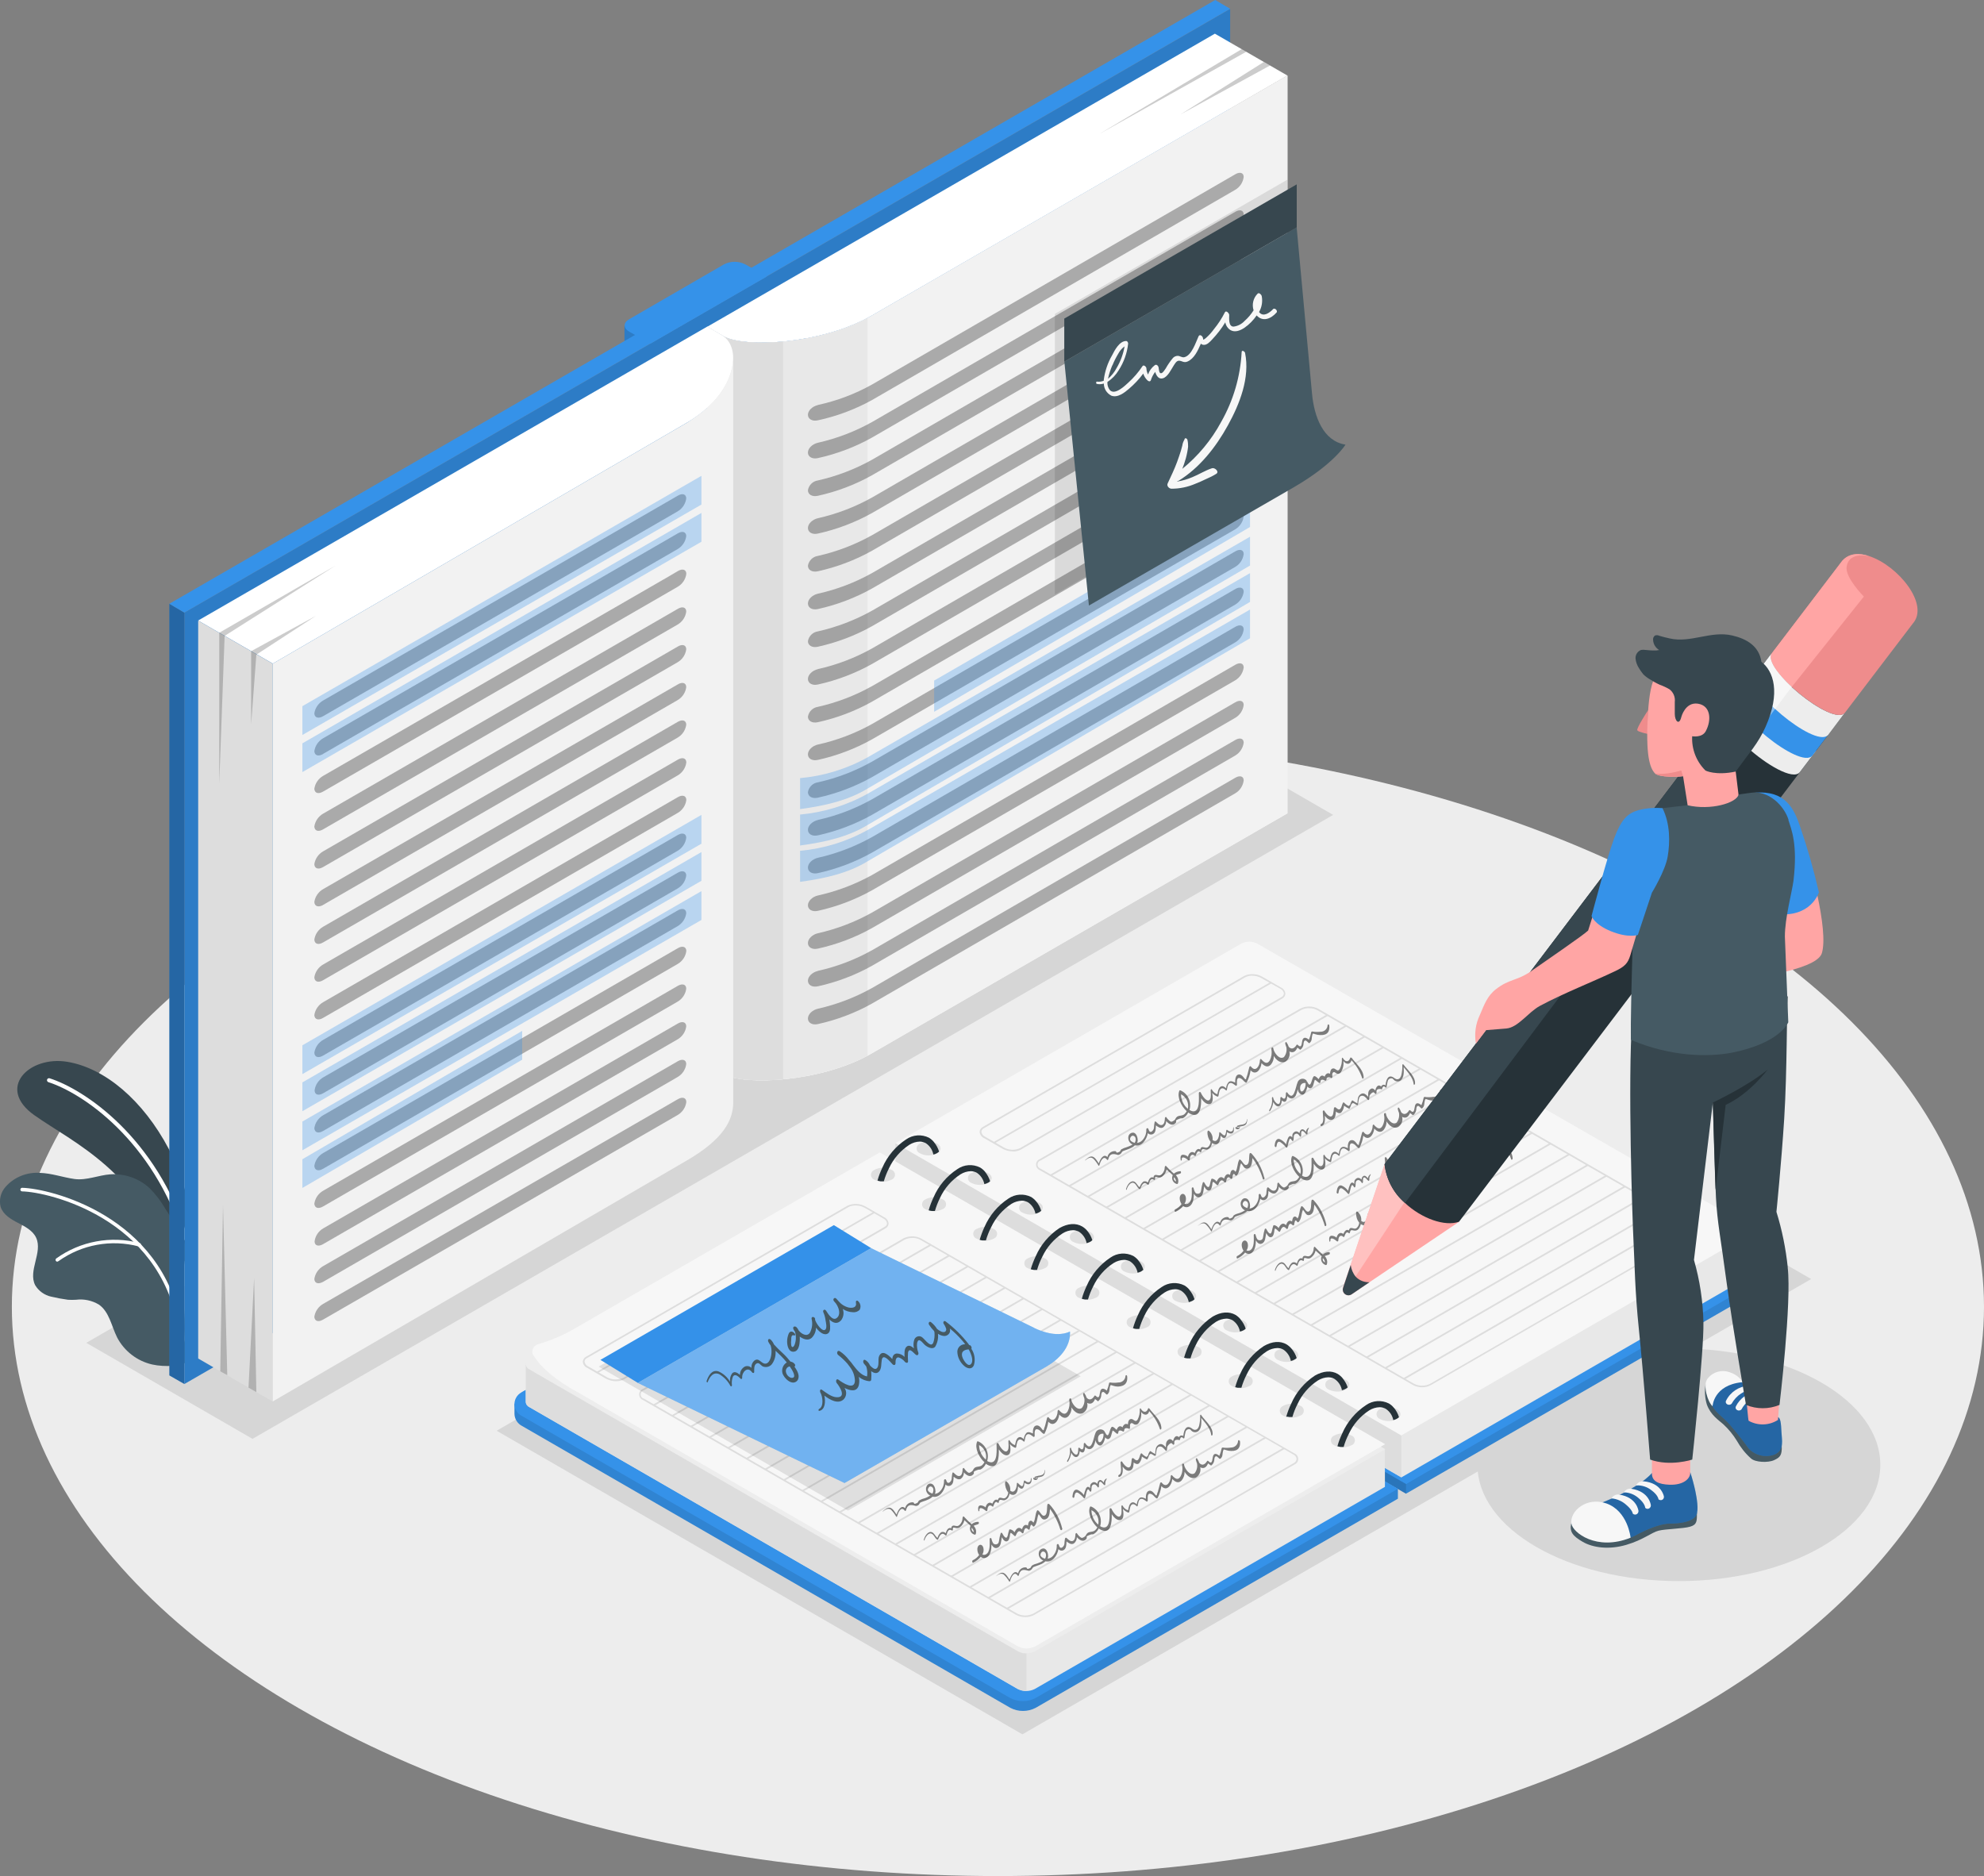 <?xml version="1.0" encoding="UTF-8"?><svg id="_レイヤー_2" xmlns="http://www.w3.org/2000/svg" width="232.65" height="220" viewBox="0 0 232.65 220"><rect x="0" y="0" width="232.65" height="220" fill="#808080" stroke="none"/><defs><style>.cls-1{fill:#37474f;}.cls-2,.cls-3,.cls-4,.cls-5,.cls-6,.cls-7,.cls-8,.cls-9{isolation:isolate;}.cls-2,.cls-4,.cls-10,.cls-7{opacity:.3;}.cls-3,.cls-8{opacity:.15;}.cls-11{fill:#263238;}.cls-4,.cls-12,.cls-5{fill:#fff;}.cls-5{opacity:.4;}.cls-13{fill:#ffc1c0;}.cls-14{fill:#f2f2f2;}.cls-6{opacity:.2;}.cls-15{fill:#ffa5a4;}.cls-7,.cls-8,.cls-16{fill:#3592e9;}.cls-17{fill:#ddd;}.cls-18{fill:#ef8c8c;}.cls-19{fill:#455a64;}.cls-20{fill:#ededed;}.cls-21,.cls-9{opacity:.1;}.cls-22{fill:#f7f7f7;}.cls-23{opacity:.5;}.cls-24{fill:#e8e8e8;}</style></defs><g id="img"><g id="freepik--Floor--inject-141"><g id="freepik--floor--inject-141"><ellipse id="freepik--floor--inject-141-2" class="cls-20" cx="117.02" cy="153.24" rx="115.63" ry="66.76"/></g></g><g id="freepik--Shadows--inject-141"><g id="freepik--Shadow--inject-141" class="cls-21"><polygon points="119.89 203.38 58.24 167.78 150.72 114.39 212.38 149.99 119.89 203.38"/><ellipse cx="196.87" cy="171.77" rx="23.62" ry="13.64"/></g><polygon id="freepik--shadow--inject-141" class="cls-9" points="29.61 168.73 10.12 157.47 136.84 84.31 156.33 95.56 29.61 168.73"/></g><g id="freepik--Plants--inject-141"><g id="freepik--plants--inject-141"><path class="cls-1" d="M23.01,147.45s-.21-7.04-3.23-12.74c-3.02-5.7-7.5-9.48-11.92-10.2s-8.35,3.07-3.83,6.27,12.74,6.78,15.75,17.61l3.22-.95Z"/><path class="cls-12" d="M21.86,145.54h.05c.12-.04.19-.17.16-.3-3.73-11.95-12.26-17.52-16.25-18.79-.13-.04-.26.03-.3.15s.03.26.15.3c3.91,1.25,12.26,6.72,15.94,18.48.04.1.14.17.25.16Z"/><path class="cls-19" d="M.08,141.55c.3.89,1.19,1.42,2.02,1.85.83.43,1.75.9,2.14,1.75.79,1.72-.98,3.87-.11,5.57.42.69,1.1,1.17,1.89,1.34.64.15,1.29.27,1.95.36.31.02.62.02.94,0,.93-.12,1.87.08,2.68.56,1.23.85,1.48,2.53,2.15,3.87.84,1.6,2.35,2.76,4.11,3.16,1.46.33,3.69.21,4.13-.41.34-.47-.38-2.02-.35-2.62.09-1.48.04-2.96-.15-4.42-.11-.67-.14-1.35-.09-2.02.08-.75.15-1.52.21-2.26.07-.74.32-1.44.11-2.29-.24-.8-.61-1.56-1.07-2.26-.43-.7-.87-1.4-1.31-2.08-.49-.84-1.09-1.61-1.77-2.3-1.25-1.16-2.92-1.75-4.62-1.64-1.39.1-2.8.74-4.2.55-1.4-.2-2.68-.68-4.09-.72-1.51-.1-2.98.5-3.98,1.62-.59.65-.81,1.55-.59,2.4Z"/><path class="cls-12" d="M21.11,155.83h0c.12-.02.2-.13.18-.24,0,0,0,0,0,0-2.21-13.11-15.52-16.23-18.69-16.3-.12,0-.21.09-.21.21s.09.21.21.21h0c3.11.07,16.12,3.12,18.28,15.95.02.11.12.18.23.17Z"/><path class="cls-12" d="M6.74,147.94s.08-.02.12-.05c2.73-1.95,6.18-2.58,9.42-1.72.11.03.22-.04.25-.15,0,0,0,0,0,0,.03-.11-.04-.22-.15-.25,0,0,0,0,0,0-3.37-.89-6.96-.22-9.79,1.81-.09.08-.1.21-.03.3.05.05.11.08.18.08Z"/></g></g><g id="freepik--Book--inject-141"><g id="freepik--book--inject-141"><rect class="cls-16" x="73.23" y="38.16" width="1.53" height="2.02"/><rect class="cls-3" x="73.23" y="38.16" width="1.53" height="2.02"/><polygon class="cls-16" points="21.62 71.84 144.25 1.04 144.25 91.5 21.62 162.3 21.62 71.84"/><polygon class="cls-3" points="21.62 71.84 144.25 1.04 144.25 91.5 21.62 162.3 21.62 71.84"/><path class="cls-12" d="M82.93,38.31l1.89,1.11c2.33,1.37,11.42,1.04,17.44-2.43l48.71-28.13-8.51-4.91-59.53,34.37Z"/><path class="cls-22" d="M150.98,8.86l-48.71,28.13c-6.02,3.48-15.11,3.81-17.44,2.44l-1.9-1.12v86.52h0l1.89,1.11c2.33,1.37,11.42,1.04,17.44-2.43l48.68-28.12h.03V8.86Z"/><path class="cls-14" d="M150.98,8.86l-48.71,28.13c-6.02,3.48-15.11,3.81-17.44,2.44l-1.9-1.12v86.52h0l1.89,1.11c2.33,1.37,11.42,1.04,17.44-2.43l48.71-28.13V8.86Z"/><path class="cls-24" d="M101.74,37.29c-6,3.21-14.67,3.48-16.91,2.16l-1.9-1.14v86.52h0l1.89,1.11c2.27,1.33,10.91,1.05,16.92-2.15V37.29Z"/><path class="cls-17" d="M91.82,40.06c-3.17.29-5.87.03-6.99-.63l-1.9-1.12v86.52h0l1.89,1.11c1.13.66,3.83.93,7,.63V40.06Z"/><path class="cls-12" d="M84.69,39.34c2.33,1.38,1.81,6.77-4.19,10.26l-48.51,28.22-8.76-5.05,59.7-34.47,1.76,1.04Z"/><polygon class="cls-17" points="23.24 72.78 31.99 77.83 31.99 164.36 23.24 159.31 23.24 72.78"/><path class="cls-14" d="M80.5,49.6l-2.17,1.26-46.34,26.96v86.52l48.51-28.23c4.41-2.56,5.46-4.8,5.48-6.8h0V41.62c-.01,3.15-1.91,5.76-5.48,7.98Z"/><polygon class="cls-16" points="19.86 70.8 21.62 71.84 21.62 162.3 19.86 161.29 19.86 70.8"/><polygon class="cls-2" points="19.86 70.8 21.62 71.84 21.62 162.3 19.86 161.29 19.86 70.8"/><polygon class="cls-16" points="19.86 70.8 142.5 0 144.25 1.03 21.62 71.84 19.86 70.8"/><path class="cls-16" d="M87.39,31c-.78-.4-1.71-.4-2.49,0l-11.13,6.44c-.69.39-.69,1.04,0,1.44l2.48,1.43,13.66-7.88-2.51-1.43Z"/><g class="cls-10"><path d="M37.9,83.98l40.42-23.35,1.14-.66c.55-.32.93-.88,1.01-1.52,0-.51-.46-.65-1.01-.31l-1.14.66-40.42,23.34c-.56.32-.95.88-1.04,1.52.03.51.47.65,1.04.32Z"/><path d="M37.9,88.4l40.42-23.35,1.14-.66c.55-.32.93-.88,1.01-1.52,0-.51-.46-.65-1.01-.31l-1.14.66-40.42,23.35c-.56.32-.95.88-1.04,1.52.03.51.47.66,1.04.32Z"/><path d="M37.9,92.82l40.43-23.35,1.14-.66c.55-.32.93-.88,1.01-1.52,0-.51-.46-.65-1.01-.31l-1.14.67-40.43,23.33c-.56.32-.95.88-1.04,1.52.03.51.47.66,1.04.32Z"/><path d="M37.9,97.25l40.42-23.35,1.14-.66c.55-.32.93-.88,1.01-1.52,0-.51-.46-.65-1.01-.31l-1.14.66-40.42,23.34c-.56.32-.95.88-1.04,1.52.03.51.47.66,1.04.32Z"/><path d="M37.9,101.67l40.42-23.35,1.14-.66c.55-.32.93-.88,1.01-1.52,0-.51-.46-.65-1.01-.31l-1.14.66-40.42,23.34c-.56.32-.95.88-1.04,1.52.03.51.47.66,1.04.32Z"/><path d="M37.9,106.11l40.42-23.35,1.14-.66c.55-.32.93-.88,1.01-1.52,0-.51-.46-.65-1.01-.31l-1.14.66-40.42,23.33c-.56.32-.95.88-1.04,1.52.03.51.47.66,1.04.34Z"/><path d="M37.9,110.51l40.42-23.35,1.14-.66c.55-.32.93-.88,1.01-1.52,0-.51-.46-.65-1.01-.32l-1.14.66-40.42,23.35c-.56.32-.95.88-1.04,1.52.03.51.47.66,1.04.32Z"/><path d="M37.9,114.94l40.43-23.35,1.14-.66c.55-.32.93-.88,1.01-1.52,0-.51-.46-.65-1.01-.32l-1.14.66-40.43,23.35c-.56.32-.95.88-1.04,1.52.03.51.47.66,1.04.32Z"/><path d="M37.9,119.36l40.43-23.37,1.14-.66c.55-.32.93-.88,1.01-1.52,0-.51-.46-.65-1.01-.32l-1.14.66-40.43,23.37c-.56.32-.95.88-1.04,1.52.03.51.47.66,1.04.32Z"/><path d="M37.9,123.78l40.42-23.35,1.14-.66c.55-.32.93-.88,1.01-1.52,0-.51-.46-.65-1.01-.32l-1.14.66-40.42,23.35c-.56.32-.95.88-1.04,1.52.03.51.47.66,1.04.32Z"/><path d="M37.9,128.2l40.42-23.35,1.14-.66c.55-.32.93-.88,1.01-1.52,0-.51-.46-.65-1.01-.32l-1.14.66-40.42,23.33c-.55.32-.93.88-1.01,1.52,0,.51.45.67,1.01.34Z"/><path d="M37.9,132.62l40.42-23.35,1.14-.66c.55-.32.93-.88,1.01-1.52,0-.51-.46-.65-1.01-.32l-1.14.66-40.42,23.35c-.56.32-.95.88-1.04,1.52.03.51.47.66,1.04.32Z"/><path d="M37.9,137.05l40.43-23.35,1.14-.66c.55-.32.93-.88,1.01-1.52,0-.51-.46-.65-1.01-.32l-1.14.66-40.43,23.35c-.56.32-.95.88-1.04,1.52.03.51.47.66,1.04.32Z"/><path d="M37.9,141.47l40.42-23.35,1.14-.66c.55-.32.93-.88,1.01-1.52,0-.51-.46-.65-1.01-.32l-1.14.66-40.42,23.35c-.56.32-.95.88-1.04,1.52.03.51.47.66,1.04.32Z"/><path d="M37.9,145.89l40.42-23.35,1.14-.66c.55-.32.93-.88,1.01-1.52,0-.51-.46-.65-1.01-.32l-1.14.66-40.42,23.35c-.55.32-.93.88-1.01,1.52,0,.51.45.65,1.01.32Z"/><path d="M37.9,150.31l40.42-23.35,1.14-.66c.55-.32.93-.88,1.01-1.52,0-.51-.46-.65-1.01-.32l-1.14.66-40.42,23.35c-.56.32-.95.88-1.04,1.52.03.51.47.64,1.04.32Z"/><path d="M37.9,154.74l40.43-23.33,1.14-.66c.55-.32.93-.88,1.01-1.52,0-.51-.46-.65-1.01-.32l-1.14.66-40.43,23.33c-.56.32-.95.88-1.04,1.52.03.51.47.66,1.04.32Z"/></g><g class="cls-10"><path d="M95.91,47.5c-.65.15-1.17.65-1.17,1.14s.51.8,1.17.65c2.22-.48,4.36-1.28,6.35-2.38l42.57-24.64c.56-.32.93-.88,1.01-1.52,0-.51-.47-.63-1.01-.3l-42.57,24.64c-1.99,1.11-4.13,1.92-6.35,2.4Z"/><path d="M95.91,51.92c-.65.15-1.17.65-1.17,1.15s.51.8,1.17.65c2.22-.49,4.37-1.3,6.35-2.41l42.57-24.64c.56-.32.93-.88,1.01-1.52,0-.51-.47-.63-1.01-.3l-42.57,24.64c-1.99,1.11-4.13,1.93-6.35,2.43Z"/><path d="M95.91,56.34c-.6.09-1.07.55-1.17,1.15,0,.51.51.8,1.17.65,2.22-.49,4.37-1.3,6.35-2.41l42.57-24.64c.56-.32.93-.88,1.01-1.52,0-.51-.47-.63-1.01-.3l-42.57,24.64c-1.99,1.11-4.13,1.93-6.35,2.43Z"/><path d="M95.91,60.77c-.65.15-1.17.65-1.17,1.15s.51.8,1.17.65c2.22-.49,4.36-1.3,6.35-2.41l42.57-24.64c.56-.32.93-.88,1.01-1.52,0-.51-.47-.63-1.01-.3l-42.57,24.64c-1.99,1.11-4.13,1.93-6.35,2.43Z"/><path d="M95.91,65.19c-.6.09-1.07.55-1.17,1.15,0,.51.51.8,1.17.65,2.22-.49,4.37-1.3,6.35-2.41l42.57-24.64c.56-.32.93-.88,1.01-1.52,0-.51-.47-.63-1.01-.3l-42.57,24.64c-1.99,1.11-4.13,1.93-6.35,2.43Z"/><path d="M95.91,69.62c-.65.15-1.17.65-1.17,1.15s.51.8,1.17.65c2.22-.49,4.36-1.3,6.35-2.41l42.57-24.63c.56-.32.93-.88,1.01-1.52,0-.51-.47-.63-1.01-.3l-42.57,24.64c-1.99,1.11-4.13,1.93-6.35,2.42Z"/><path d="M95.91,74.04c-.6.09-1.07.55-1.17,1.15,0,.51.51.8,1.17.65,2.22-.49,4.37-1.3,6.35-2.41l42.57-24.64c.56-.32.93-.88,1.01-1.52,0-.51-.47-.63-1.01-.3l-42.57,24.64c-1.99,1.11-4.13,1.93-6.35,2.43Z"/><path d="M95.91,78.47c-.65.15-1.17.65-1.17,1.15s.51.8,1.17.65c2.22-.49,4.36-1.3,6.35-2.41l42.57-24.64c.55-.32.93-.88,1.01-1.52,0-.51-.47-.63-1.01-.3l-42.57,24.64c-1.99,1.11-4.13,1.93-6.35,2.42Z"/><path d="M95.91,82.89c-.6.09-1.07.55-1.17,1.15,0,.51.51.8,1.17.65,2.22-.49,4.37-1.3,6.35-2.41l42.57-24.64c.56-.32.93-.88,1.01-1.52,0-.51-.47-.63-1.01-.3l-42.57,24.64c-1.99,1.11-4.13,1.93-6.35,2.43Z"/><path d="M95.91,87.31c-.65.15-1.17.65-1.17,1.15s.51.8,1.17.65c2.22-.49,4.36-1.3,6.35-2.41l42.57-24.62c.55-.32.93-.88,1.01-1.52,0-.51-.47-.63-1.01-.3l-42.57,24.64c-1.99,1.11-4.13,1.92-6.35,2.41Z"/><path d="M95.91,91.74c-.6.09-1.07.55-1.17,1.15,0,.51.51.8,1.17.65,2.22-.49,4.37-1.3,6.35-2.41l42.57-24.64c.56-.32.93-.88,1.01-1.52,0-.51-.47-.63-1.01-.3l-42.57,24.64c-1.99,1.12-4.13,1.94-6.35,2.43Z"/><path d="M95.91,96.16c-.65.15-1.17.65-1.17,1.15s.51.8,1.17.65c2.22-.49,4.36-1.3,6.35-2.41l42.57-24.64c.55-.32.93-.88,1.01-1.52,0-.51-.47-.63-1.01-.3l-42.57,24.64c-1.99,1.11-4.13,1.93-6.35,2.42Z"/><path d="M95.91,100.59c-.65.15-1.17.65-1.17,1.15s.51.8,1.17.65c2.22-.49,4.37-1.3,6.35-2.41l42.57-24.64c.56-.32.93-.88,1.01-1.52,0-.51-.47-.63-1.01-.3l-42.57,24.64c-1.99,1.11-4.13,1.93-6.35,2.43Z"/><path d="M95.91,105.01c-.65.15-1.17.65-1.17,1.15s.51.8,1.17.65c2.22-.49,4.36-1.3,6.35-2.41l42.57-24.61c.55-.32.93-.88,1.01-1.52,0-.51-.47-.63-1.01-.3l-42.57,24.64c-1.99,1.1-4.13,1.91-6.35,2.4Z"/><path d="M95.91,109.44c-.65.15-1.17.65-1.17,1.15s.51.8,1.17.65c2.22-.49,4.37-1.3,6.35-2.41l42.57-24.64c.56-.32.93-.88,1.01-1.52,0-.51-.47-.63-1.01-.3l-42.57,24.64c-1.99,1.11-4.13,1.93-6.35,2.43Z"/><path d="M95.91,113.86c-.65.15-1.17.65-1.17,1.15s.51.8,1.17.65c2.22-.49,4.37-1.3,6.35-2.41l42.57-24.64c.55-.32.93-.88,1.01-1.52,0-.51-.47-.63-1.01-.3l-42.57,24.64c-1.99,1.11-4.13,1.93-6.35,2.42Z"/><path d="M95.91,118.29c-.65.15-1.17.65-1.17,1.15s.51.8,1.17.65c2.22-.49,4.37-1.3,6.35-2.41l42.57-24.64c.56-.32.93-.88,1.01-1.52,0-.51-.47-.63-1.01-.3l-42.57,24.64c-1.99,1.11-4.13,1.93-6.35,2.43Z"/></g><polygon class="cls-6" points="30.06 76.77 37.04 72.22 29.45 76.36 29.45 84.93 30.06 76.77"/><polygon class="cls-6" points="25.71 74.2 39.34 66.33 26.34 74.57 25.71 91.89 25.71 74.2"/><polygon class="cls-6" points="30.06 163.25 29.8 149.87 29.14 162.72 30.06 163.25"/><polygon class="cls-6" points="26.65 161.26 26.15 141.33 25.83 160.81 26.65 161.26"/><polygon class="cls-6" points="138.43 13.42 148.2 7.27 148.93 7.68 138.43 13.42"/><polygon class="cls-6" points="145.61 5.76 128.84 15.75 146.14 6.07 145.61 5.76"/><polygon class="cls-7" points="35.46 122.58 35.46 125.96 82.25 98.94 82.25 95.56 35.46 122.58"/><polygon class="cls-7" points="35.46 126.93 35.46 130.31 82.25 103.29 82.25 99.92 35.46 126.93"/><polygon class="cls-7" points="35.46 131.52 35.46 134.89 82.25 107.88 82.25 104.5 35.46 131.52"/><polygon class="cls-7" points="35.46 135.94 35.46 139.31 61.23 124.27 61.23 120.89 35.46 135.94"/><polygon class="cls-7" points="109.54 79.81 146.58 58.42 146.58 61.8 109.54 83.47 109.54 79.81"/><path class="cls-7" d="M101.74,88.81l44.84-25.87v3.38l-44.84,26.15c-2.27,1.39-5,2.02-7.92,2.41v-3.63c2.78-.25,5.48-1.08,7.92-2.44Z"/><path class="cls-7" d="M101.74,93.08l44.84-25.87v3.38l-44.84,26.15c-2.27,1.39-5,2.02-7.92,2.41v-3.63c2.78-.25,5.48-1.08,7.92-2.44Z"/><path class="cls-7" d="M101.74,97.34l44.84-25.86v3.37l-44.84,26.15c-2.27,1.39-5,2.02-7.92,2.41v-3.64c2.78-.25,5.48-1.08,7.92-2.44Z"/><polygon class="cls-7" points="35.46 82.81 35.46 86.19 82.25 59.17 82.25 55.8 35.46 82.81"/><polygon class="cls-7" points="35.46 87.17 35.46 90.54 82.25 63.53 82.25 60.15 35.46 87.17"/></g></g><g id="freepik--Note--inject-141"><g id="freepik--note--inject-141"><polygon class="cls-9" points="123.7 36.81 123.7 69.71 150.96 53.98 150.96 21.07 123.7 36.81"/><path class="cls-19" d="M157.77,52.15s-1.33,2.25-6.07,5l-24.01,13.86-2.88-28.6,27.24-15.74,1.8,19.48c.25,2.7,1.3,5.57,3.92,5.99Z"/><polygon class="cls-1" points="152.06 26.67 124.8 42.41 124.8 37.36 152.06 21.62 152.06 26.67"/><path class="cls-22" d="M149.26,36.28c-.39.4-1.11.93-1.59.35l-.03-.04c.33-.57.44-1.24.31-1.89-.04-.15-.31-.44-.48-.26-.51.51-.69,1.26-.47,1.95-.29.46-.64.88-1.05,1.24-.34.37-.8.61-1.3.67-.61,0-.51-.95-.51-1.37,0-.19-.37-.59-.51-.3-.35.7-.78,1.36-1.28,1.97-.27.37-.57.71-.91,1.01-.1.1-.21.17-.34.23h0s-.02-.1-.03-.15c0-.24-.38-.58-.53-.24-.31.68-.8,2.25-1.67,2.44-.27.06-.51-.16-.76-.16-.21,0-.42.09-.56.24-.32.38-.61.8-.85,1.23-.11.15-.31.51-.51.56-.28.09-.29-.44-.33-.66s-.25-.41-.44-.28c-.37.28-.65.66-.8,1.1-.11-.23-.18-.48-.19-.73,0-.17-.32-.47-.46-.25-.47.71-1.03,1.36-1.66,1.93-.41.38-1.59,1.52-2.17.87-.21-.27-.31-.61-.28-.95.54-.35.99-.82,1.32-1.37.61-.94.99-2.02,1.11-3.13,0-.13-.1-.31-.24-.3-.78,0-1.34,1.08-1.64,1.67-.52.89-.85,1.88-.98,2.9v.09c-.26.1-.54.14-.81.1-.12,0-.11.25,0,.27.27.06.55.04.82-.04,0,.6.34,1.14.88,1.42.74.28,1.55-.36,2.07-.81.62-.53,1.19-1.13,1.67-1.78.1.31.27.59.51.81.12.11.31.16.38-.03.11-.35.28-.68.51-.98.14.45.41.9.91.75.57-.17.95-1.01,1.24-1.46.16-.23.33-.61.66-.6s.55.28.97.1c.8-.34,1.22-1.28,1.58-2.1.08.08.19.13.3.14.4.05.77-.36,1.01-.62.59-.62,1.11-1.29,1.55-2.02.07.38.29.71.61.91.53.31,1.15.05,1.62-.26.57-.39,1.06-.89,1.45-1.46.72.8,1.69.39,2.32-.33.21-.19-.2-.65-.43-.38ZM130.44,42.86c.2-.5.44-.97.72-1.43.17-.32.42-.6.71-.81-.15.89-.47,1.75-.93,2.53-.25.48-.6.92-1.01,1.27.11-.55.29-1.08.51-1.6v.04Z"/><path class="cls-22" d="M138.19,56.39c2.48-1.52,4.4-3.97,5.79-6.5,1.4-2.53,2.61-5.61,2.02-8.51-.04-.17-.39-.38-.4-.1-.15,2.89-.98,5.7-2.41,8.21-1.14,2.11-2.69,3.98-4.55,5.49l.2-.54c.16-.46.29-.93.38-1.41.04-.22.08-.44.1-.65,0-.25-.01-.51-.07-.76-.01-.11-.1-.21-.21-.23-.15,0-.11.1-.16.18-.12.21-.21.45-.24.69-.05.21-.11.41-.17.62-.14.43-.28.86-.44,1.29-.32.87-.72,1.69-1.11,2.53-.13.29.17.61.46.61.96,0,1.91-.2,2.79-.58.43-.17.84-.35,1.25-.55.42-.18.83-.38,1.21-.62.38-.25-.18-.76-.51-.65-.8.26-1.52.73-2.31,1.05-.56.24-1.16.41-1.76.51v-.04s.09-.02.13-.05Z"/></g></g><g id="freepik--Notebook--inject-141"><g id="freepik--notebook--inject-141"><g id="freepik--notebook--inject-141-2"><path class="cls-16" d="M103.68,139.83v-1.13l42.97-23.67c.64-.32,1.39-.32,2.02,0l59.59,33.62v1.13c-.02.26-.18.48-.42.59l-42.97,24.79-61.19-35.32Z"/><path class="cls-9" d="M208.27,149.77v-1.13l-.73-.41-42.66,25.8v1.13l42.97-24.79c.24-.11.4-.34.42-.61Z"/><path class="cls-16" d="M103.68,138.7l42.97-24.79c.64-.32,1.39-.32,2.02,0l59.18,34.14c.32.11.5.45.4.78-.06.19-.21.33-.4.4l-42.97,24.79-61.2-35.32Z"/><polygon class="cls-6" points="164.88 175.17 164.88 174.03 103.68 138.7 103.68 139.83 164.88 175.17"/><path class="cls-16" d="M104.66,140.38l-43.44,22.87-.89,1.41v1.16c.02.59.36,1.13.89,1.4l57.25,33.05c.93.49,2.05.49,2.98,0l42.47-24.52v-1.13l-59.26-34.24Z"/><path class="cls-9" d="M104.66,140.38l-43.44,22.87-.89,1.41v1.16c.02.59.36,1.13.89,1.4l57.25,33.05c.93.49,2.05.49,2.98,0l42.47-24.52v-1.13l-59.26-34.24Z"/><path class="cls-16" d="M119.96,199.48c-.53.01-1.05-.12-1.52-.37l-57.22-33.05c-.78-.37-1.11-1.3-.74-2.08.15-.32.41-.58.74-.74l41.53-23.97,61.17,35.32-42.47,24.52c-.46.25-.97.38-1.49.37Z"/><path class="cls-24" d="M105.01,134.06v4.99l59.32,34.2,41.55-23.99c.3-.2.49-.54.51-.9v-3.21c-.02-.36-.2-.7-.51-.9l-58.37-33.55c-.63-.36-1.4-.36-2.02,0l-40.47,23.36Z"/><polygon class="cls-17" points="105.01 134.07 164.33 168.32 164.33 173.25 105.01 139.05 105.01 134.07"/><path class="cls-22" d="M205.94,144.29s-.04-.03-.06-.05l-58.38-33.55c-.63-.36-1.4-.36-2.02,0l-40.32,23.27-.14.1,59.3,34.27,41.61-24.05Z"/><path class="cls-24" d="M103.13,135.72l-41.05,23.7-.43.59v4.41h0c.02.26.19.48.43.59l57.25,33.05c.64.32,1.39.32,2.02,0l41.05-23.7v-4.41l-59.27-34.23Z"/><path class="cls-20" d="M162.43,169.95l-.51.29-6.68,3.86-1.24.72-32.61,18.81c-.64.32-1.39.32-2.02,0l-57.28-33.04c-.33-.11-.5-.46-.39-.79.06-.18.21-.33.39-.39l.54-.31,40.51-23.39,58.78,33.94.13.08.38.22Z"/><path class="cls-17" d="M120.37,193.9v4.4c-.35,0-.7-.08-1.01-.24l-57.28-33.05c-.24-.11-.4-.33-.42-.59v-4.41c.03.26.19.48.42.59l57.25,33.04c.32.18.68.27,1.04.26Z"/><path class="cls-22" d="M162.43,169.35l-7.39,4.27-1.16.67-32.49,18.78c-.64.32-1.39.32-2.02,0l-51.27-29.6c-.46-.26-.89-.5-1.29-.74-2.08-1.28-3.34-2.41-4.15-3.62l-.1-.15c-.06-.09-.11-.19-.13-.3-.08-.48.24-.94.71-1.04,1.34-.39,2.64-.93,3.87-1.61l.06-.03,36.1-20.84,59.26,34.22Z"/><path class="cls-17" d="M118.78,135.02c-.41,0-.82-.1-1.18-.29l-2.19-1.26c-.3-.13-.5-.41-.54-.73.01-.25.17-.48.39-.59l30.65-17.71c.67-.31,1.45-.27,2.09.09l2.19,1.26c.3.13.5.41.54.73-.01.25-.16.48-.39.59h0l-30.65,17.71c-.28.15-.6.22-.92.21ZM146.84,114.41c-.28,0-.57.06-.82.19l-30.65,17.71c-.17.08-.28.24-.29.42.04.25.2.47.44.57l2.19,1.26c.59.33,1.29.36,1.9.08l30.65-17.71h0c.17-.08.28-.24.3-.42-.04-.25-.21-.47-.44-.57l-2.19-1.23c-.33-.19-.7-.29-1.08-.29Z"/><rect class="cls-17" x="114.05" y="124.51" width="37.54" height=".19" transform="translate(-44.52 83.17) rotate(-30.02)"/><path class="cls-17" d="M166.75,162.68c-.36,0-.72-.08-1.04-.25l-43.76-25.2c-.36-.13-.55-.54-.42-.9.07-.19.22-.35.42-.42l30.51-17.63c.66-.33,1.44-.33,2.09,0l43.74,25.2c.36.13.55.54.42.9-.07.19-.22.35-.42.42l-30.51,17.63c-.32.17-.67.26-1.03.25ZM153.51,118.22c-.33,0-.66.07-.95.23l-30.51,17.63c-.27.07-.44.34-.37.61.05.18.19.32.37.37l43.76,25.21c.6.3,1.3.3,1.9,0l30.51-17.63c.27-.07.44-.34.37-.61-.05-.18-.19-.32-.37-.37l-43.75-25.2c-.29-.16-.62-.24-.96-.23Z"/><rect class="cls-17" x="120.67" y="128.33" width="37.54" height=".2" transform="translate(-45.58 87.15) rotate(-30.07)"/><rect class="cls-17" x="122.85" y="129.59" width="37.54" height=".2" transform="translate(-45.92 88.41) rotate(-30.07)"/><rect class="cls-17" x="125.03" y="130.85" width="37.54" height=".2" transform="translate(-46.26 89.67) rotate(-30.07)"/><rect class="cls-17" x="127.21" y="132.1" width="37.54" height=".2" transform="translate(-46.59 90.94) rotate(-30.07)"/><rect class="cls-17" x="129.38" y="133.35" width="37.54" height=".2" transform="translate(-46.93 92.2) rotate(-30.07)"/><rect class="cls-17" x="131.57" y="134.61" width="37.54" height=".2" transform="translate(-47.27 93.46) rotate(-30.07)"/><rect class="cls-17" x="133.75" y="135.87" width="37.54" height=".2" transform="translate(-47.6 94.72) rotate(-30.07)"/><rect class="cls-17" x="135.93" y="137.12" width="37.54" height=".2" transform="translate(-47.93 95.98) rotate(-30.07)"/><rect class="cls-17" x="138.11" y="138.38" width="37.54" height=".2" transform="translate(-48.27 97.24) rotate(-30.07)"/><rect class="cls-17" x="140.29" y="139.63" width="37.54" height=".2" transform="translate(-48.61 98.5) rotate(-30.07)"/><rect class="cls-17" x="142.47" y="140.89" width="37.54" height=".2" transform="translate(-48.94 99.77) rotate(-30.07)"/><rect class="cls-17" x="144.65" y="142.14" width="37.54" height=".2" transform="translate(-49.28 101.03) rotate(-30.07)"/><rect class="cls-17" x="146.83" y="143.4" width="37.54" height=".2" transform="translate(-49.62 102.29) rotate(-30.07)"/><rect class="cls-17" x="149.01" y="144.66" width="37.54" height=".2" transform="translate(-49.95 103.55) rotate(-30.07)"/><rect class="cls-17" x="151.19" y="145.91" width="37.54" height=".2" transform="translate(-50.28 104.81) rotate(-30.07)"/><rect class="cls-17" x="153.37" y="147.17" width="37.54" height=".2" transform="translate(-50.62 106.07) rotate(-30.07)"/><rect class="cls-17" x="155.55" y="148.42" width="37.54" height=".2" transform="translate(-50.96 107.34) rotate(-30.07)"/><rect class="cls-17" x="157.73" y="149.68" width="37.54" height=".2" transform="translate(-51.29 108.59) rotate(-30.07)"/><rect class="cls-17" x="159.91" y="150.94" width="37.54" height=".2" transform="translate(-51.63 109.86) rotate(-30.07)"/><rect class="cls-17" x="162.09" y="152.19" width="37.54" height=".2" transform="translate(-51.96 111.12) rotate(-30.07)"/><path class="cls-17" d="M72.25,161.97c-.41,0-.82-.1-1.18-.29l-2.19-1.26c-.3-.13-.51-.41-.54-.74.02-.25.17-.47.39-.58l30.65-17.71c.67-.3,1.45-.27,2.09.08l2.19,1.26c.3.13.5.41.54.74-.01.25-.16.48-.39.59l-30.66,17.71c-.28.14-.6.21-.92.2ZM100.31,141.36c-.28,0-.57.06-.82.19l-30.66,17.71c-.17.08-.28.23-.29.41.04.25.2.47.44.57l2.19,1.26c.58.32,1.29.35,1.9.08l30.66-17.71c.17-.08.28-.23.29-.41-.04-.25-.21-.47-.44-.57l-2.19-1.26c-.33-.18-.7-.27-1.08-.27h0Z"/><rect class="cls-17" x="67.52" y="151.45" width="37.54" height=".19" transform="translate(-64.24 63.5) rotate(-30.02)"/><path class="cls-17" d="M120.22,189.63c-.36,0-.73-.08-1.05-.25l-43.76-25.2c-.36-.13-.55-.54-.42-.9.07-.19.22-.35.42-.42l30.51-17.63c.66-.33,1.43-.33,2.09,0l43.76,25.2c.36.13.55.54.42.9-.07.19-.22.35-.42.42l-30.51,17.63c-.32.17-.68.26-1.04.25ZM106.98,145.17c-.33,0-.66.07-.95.23l-30.51,17.63c-.27.06-.44.33-.38.61.04.19.19.34.38.38l43.75,25.2c.6.3,1.3.3,1.9,0l30.51-17.63c.2-.09.34-.28.36-.51-.02-.22-.16-.42-.37-.51l-43.75-25.18c-.29-.16-.62-.23-.95-.23Z"/><rect class="cls-17" x="74.14" y="155.28" width="37.54" height=".2" transform="translate(-65.35 67.46) rotate(-30.07)"/><rect class="cls-17" x="76.31" y="156.53" width="37.54" height=".2" transform="translate(-65.68 68.72) rotate(-30.07)"/><rect class="cls-17" x="78.5" y="157.79" width="37.54" height=".2" transform="translate(-66.02 69.99) rotate(-30.07)"/><rect class="cls-17" x="80.68" y="159.05" width="37.54" height=".2" transform="translate(-66.36 71.25) rotate(-30.07)"/><rect class="cls-17" x="82.85" y="160.3" width="37.54" height=".2" transform="translate(-66.69 72.51) rotate(-30.07)"/><rect class="cls-17" x="85.03" y="161.55" width="37.54" height=".2" transform="translate(-67.03 73.77) rotate(-30.07)"/><rect class="cls-17" x="87.21" y="162.81" width="37.54" height=".2" transform="translate(-67.36 75.03) rotate(-30.07)"/><rect class="cls-17" x="89.4" y="164.07" width="37.54" height=".2" transform="translate(-67.7 76.29) rotate(-30.07)"/><rect class="cls-17" x="91.58" y="165.32" width="37.54" height=".2" transform="translate(-68.03 77.56) rotate(-30.07)"/><rect class="cls-17" x="93.76" y="166.58" width="37.54" height=".2" transform="translate(-68.37 78.82) rotate(-30.07)"/><rect class="cls-17" x="95.94" y="167.83" width="37.54" height=".2" transform="translate(-68.71 80.08) rotate(-30.07)"/><rect class="cls-17" x="98.12" y="169.09" width="37.54" height=".2" transform="translate(-69.04 81.34) rotate(-30.07)"/><rect class="cls-17" x="100.3" y="170.35" width="37.54" height=".2" transform="translate(-69.38 82.6) rotate(-30.07)"/><rect class="cls-17" x="102.48" y="171.61" width="37.54" height=".2" transform="translate(-69.72 83.86) rotate(-30.07)"/><rect class="cls-17" x="104.66" y="172.86" width="37.54" height=".2" transform="translate(-70.05 85.12) rotate(-30.07)"/><rect class="cls-17" x="106.84" y="174.11" width="37.54" height=".2" transform="translate(-70.38 86.38) rotate(-30.07)"/><rect class="cls-17" x="109.02" y="175.37" width="37.54" height=".2" transform="translate(-70.72 87.65) rotate(-30.07)"/><rect class="cls-17" x="111.2" y="176.63" width="37.54" height=".2" transform="translate(-71.06 88.91) rotate(-30.07)"/><rect class="cls-17" x="113.38" y="177.88" width="37.54" height=".2" transform="translate(-71.39 90.17) rotate(-30.07)"/><rect class="cls-17" x="115.56" y="179.14" width="37.54" height=".2" transform="translate(-71.73 91.43) rotate(-30.07)"/><path class="cls-9" d="M164.04,166.23c-.07.06-.15.12-.23.17-.14.08-.29.13-.44.17-.52.14-1.07.08-1.55-.17-.32-.11-.48-.46-.37-.78.06-.17.2-.31.37-.37.1-.06.21-.11.33-.14.42-.12.87-.12,1.3,0,.13.03.25.09.36.15.46.26.54.66.23.98Z"/><path class="cls-9" d="M158.04,162.78c-.07.07-.14.13-.23.17-.13.08-.28.14-.44.17-.52.13-1.07.07-1.55-.17-.32-.11-.49-.45-.38-.77.06-.18.2-.32.38-.38.1-.06.22-.11.33-.14h0c.42-.12.87-.12,1.29,0,.13.03.25.08.37.15.46.24.54.64.23.97Z"/><path class="cls-9" d="M152.05,159.3c-.07.07-.14.13-.23.17-.14.08-.29.14-.45.18-.51.12-1.05.06-1.52-.18-.32-.11-.49-.45-.38-.77.06-.18.2-.32.38-.38.1-.06.22-.11.33-.14.42-.12.87-.12,1.29,0,.13.03.25.08.36.15.44.25.52.66.21.97Z"/><path class="cls-9" d="M146.06,155.84c-.07.07-.14.13-.22.17-.14.08-.29.14-.45.17-.52.13-1.07.07-1.54-.17-.32-.11-.48-.46-.37-.78.06-.17.2-.31.37-.37.11-.06.22-.11.33-.14.42-.12.87-.12,1.29,0h0c.13.03.25.08.36.15.46.26.54.67.22.98Z"/><path class="cls-9" d="M140.07,152.38c-.07.07-.14.13-.22.17-.14.08-.29.13-.45.17-.52.13-1.07.07-1.54-.17-.32-.11-.48-.46-.37-.78.06-.17.2-.31.37-.37.11-.06.22-.11.34-.14.42-.12.87-.12,1.29,0,.13.03.25.08.36.15.46.26.54.67.22.98Z"/><path class="cls-9" d="M134.07,148.93c-.07.06-.15.12-.23.17-.14.08-.28.13-.44.17-.52.13-1.07.07-1.55-.17-.32-.11-.49-.46-.38-.78.06-.18.2-.32.38-.38.1-.06.21-.1.33-.14h0c.42-.12.87-.12,1.29,0,.13.03.25.08.36.15.47.26.54.66.23.98Z"/><path class="cls-9" d="M128.08,145.46c-.07.07-.14.13-.23.18-.14.08-.29.14-.44.17-.52.13-1.07.07-1.54-.17-.32-.1-.49-.45-.39-.77.06-.18.2-.33.39-.39.1-.06.21-.11.33-.14h0c.42-.13.87-.13,1.29,0h0c.13.03.25.08.36.15.47.25.55.66.24.97Z"/><path class="cls-9" d="M122.09,142.03c-.07.06-.14.12-.22.17-.14.08-.29.13-.45.17-.51.13-1.05.07-1.52-.17-.32-.11-.48-.46-.37-.78.06-.17.2-.31.37-.37.11-.06.22-.1.33-.14.42-.13.87-.13,1.29,0,.13.03.25.08.37.15.44.23.51.64.2.98Z"/><path class="cls-9" d="M116.1,138.55c-.07.06-.14.12-.22.17-.14.08-.29.13-.45.17-.51.12-1.05.06-1.52-.17-.32-.11-.48-.46-.37-.78.06-.17.2-.31.37-.37.1-.06.21-.1.33-.14h0c.42-.13.87-.13,1.29,0h0c.13.03.25.08.36.15.44.25.52.66.21.98Z"/><path class="cls-9" d="M110.11,135.08c-.07.07-.15.12-.23.17-.14.08-.29.14-.44.17-.52.14-1.07.08-1.55-.17-.32-.11-.48-.46-.37-.78.06-.17.2-.31.37-.37.11-.06.22-.11.34-.14.42-.12.87-.12,1.29,0,.13.04.25.08.36.15.46.26.54.66.23.97Z"/><path class="cls-9" d="M156.47,168.34c-.32.11-.48.46-.37.78.06.17.2.31.37.37.62.32,1.36.32,1.99,0,.32-.1.49-.45.39-.77-.06-.18-.2-.33-.39-.39-.62-.32-1.36-.32-1.99,0Z"/><path class="cls-11" d="M163.45,165.09c-.16-.2-.36-.38-.59-.51-.86-.43-1.88-.36-2.67.19-1.23.81-2.2,1.96-2.79,3.31-.23.49-.43,1-.57,1.52.04.01.08.02.12.03.08.02.17.04.26.05h.35c.15-.53.35-1.03.6-1.52.52-1.13,1.35-2.09,2.4-2.77.37-.23.79-.36,1.22-.37.13,0,.26.02.38.05.12.03.23.08.34.14.46.3.78.78.88,1.32.15-.03.3-.09.44-.17.08-.05.16-.1.23-.17-.12-.4-.32-.78-.59-1.1Z"/><path class="cls-9" d="M150.48,164.86c-.32.11-.48.46-.37.78.06.17.2.31.37.37.62.32,1.36.32,1.99,0,.32-.1.49-.45.39-.77-.06-.18-.2-.33-.39-.39-.62-.32-1.36-.32-1.99,0Z"/><path class="cls-11" d="M157.45,161.63c-.16-.2-.36-.37-.58-.51-.76-.44-1.71-.36-2.68.19-1.23.81-2.2,1.95-2.78,3.3-.24.49-.43,1-.58,1.52h.16l.2.04c.08,0,.16,0,.24,0h.12c.15-.53.35-1.03.6-1.52.52-1.13,1.35-2.09,2.4-2.77.37-.23.79-.36,1.22-.37.13,0,.26.02.38.05h0c.12.03.23.07.33.14.46.3.78.78.88,1.33.15-.03.3-.09.44-.17.08-.04.16-.1.23-.17-.12-.38-.32-.74-.58-1.05Z"/><path class="cls-9" d="M144.49,161.4c-.32.11-.48.46-.37.78.06.17.2.31.37.37.62.32,1.36.32,1.99,0,.32-.1.49-.45.39-.77-.06-.18-.2-.33-.39-.39-.62-.32-1.36-.32-1.99,0Z"/><path class="cls-11" d="M151.46,158.17c-.17-.2-.36-.37-.58-.51-.76-.45-1.71-.37-2.68.19-1.23.81-2.2,1.96-2.79,3.3-.23.49-.42,1-.57,1.52.1.03.2.05.3.07.04,0,.07,0,.11,0h.07c.08,0,.17,0,.25,0,.15-.52.35-1.03.6-1.52.53-1.13,1.36-2.09,2.4-2.77.37-.23.79-.36,1.22-.37.13,0,.26.02.38.05.12.03.23.08.33.14.46.31.77.79.87,1.33.16-.04.31-.09.45-.18.08-.04.16-.1.23-.17-.12-.4-.32-.76-.59-1.08Z"/><path class="cls-9" d="M138.5,157.95c-.32.11-.49.45-.38.77.06.18.2.32.38.38.62.32,1.36.32,1.99,0,.32-.11.49-.45.38-.77-.06-.18-.2-.32-.38-.38-.62-.32-1.36-.32-1.99,0Z"/><path class="cls-11" d="M145.47,154.71h0c-.16-.2-.36-.37-.58-.51-.76-.44-1.71-.37-2.68.19-1.23.81-2.2,1.96-2.79,3.3-.23.49-.42,1-.57,1.52.05.02.09.03.14.04.08.02.15.03.23.04.08,0,.17,0,.25,0h.13c.15-.52.35-1.03.6-1.52.53-1.13,1.36-2.09,2.4-2.77.37-.23.78-.35,1.21-.37.25,0,.5.07.72.19.46.31.77.79.87,1.33.16-.04.31-.09.45-.17.08-.05.16-.1.22-.17-.12-.4-.33-.77-.61-1.09Z"/><path class="cls-9" d="M132.52,154.49c-.32.11-.48.46-.37.78.06.17.2.31.37.37.62.32,1.36.32,1.98,0,.32-.1.49-.45.39-.77-.06-.18-.2-.33-.39-.39-.62-.32-1.36-.32-1.98,0Z"/><path class="cls-11" d="M139.48,151.25c-.16-.2-.36-.37-.59-.51-.86-.43-1.88-.36-2.67.19-1.23.8-2.2,1.95-2.79,3.3-.23.49-.42,1-.57,1.52l.14.05.23.04c.08,0,.16,0,.23,0h.13c.15-.52.35-1.03.59-1.52.53-1.13,1.36-2.09,2.41-2.77.37-.23.79-.36,1.22-.37.13,0,.26.02.38.05.11.03.22.08.33.14.46.31.78.79.88,1.33.16-.04.31-.1.45-.17.08-.05.16-.1.22-.17-.12-.4-.32-.77-.59-1.09Z"/><path class="cls-9" d="M126.51,151.03c-.32.11-.48.46-.37.78.06.17.2.31.37.37.62.32,1.36.32,1.99,0,.32-.1.49-.45.39-.77-.06-.18-.2-.33-.39-.39-.62-.32-1.36-.32-1.99,0Z"/><path class="cls-11" d="M133.48,147.79c-.17-.2-.36-.37-.59-.51-.86-.43-1.88-.36-2.67.19-1.23.81-2.2,1.96-2.79,3.31-.23.49-.43,1-.57,1.52l.12.04c.08.02.17.04.25.05h.35c.15-.52.35-1.03.6-1.52.53-1.13,1.36-2.09,2.41-2.76.37-.23.79-.35,1.22-.37.13,0,.25.02.37.05h0c.12.03.23.07.34.13.46.31.78.79.88,1.33.15-.04.3-.09.44-.17.08-.05.16-.11.23-.17-.12-.41-.32-.79-.59-1.11Z"/><path class="cls-9" d="M120.52,147.57c-.32.11-.48.46-.37.78.06.17.2.31.37.37.62.32,1.36.32,1.99,0,.32-.1.49-.45.39-.77-.06-.18-.2-.33-.39-.39-.62-.32-1.36-.32-1.99,0Z"/><path class="cls-11" d="M127.5,144.34h0c-.16-.2-.36-.37-.59-.51-.75-.44-1.7-.37-2.67.18-1.23.81-2.2,1.96-2.79,3.31-.23.49-.43,1-.58,1.52l.15.04c.07.02.15.03.23.04.08,0,.16,0,.24,0h.12c.15-.52.35-1.03.6-1.52.53-1.13,1.36-2.09,2.4-2.77.37-.23.79-.36,1.22-.37.13,0,.26.02.38.06h0c.12.03.23.07.33.13.46.31.78.79.88,1.33.15-.04.3-.09.44-.17.08-.05.16-.11.23-.18-.12-.4-.32-.77-.59-1.09Z"/><path class="cls-9" d="M114.53,144.11c-.32.11-.48.46-.37.78.06.17.2.31.37.37.62.32,1.36.32,1.98,0,.32-.11.49-.45.38-.77-.06-.18-.2-.32-.38-.38-.62-.32-1.36-.32-1.98,0Z"/><path class="cls-11" d="M121.5,140.88c-.16-.2-.36-.37-.58-.51-.86-.43-1.89-.36-2.68.19-1.23.81-2.2,1.96-2.79,3.31-.23.49-.42,1-.57,1.52h0l.14.04.15.03s.07,0,.11,0h.07c.09,0,.17,0,.26,0,.15-.52.35-1.03.6-1.52.53-1.13,1.36-2.09,2.4-2.77.37-.23.79-.35,1.22-.37.13,0,.26.02.38.06.12.03.23.07.34.13.46.31.77.79.87,1.33.16-.03.31-.09.45-.17.08-.05.16-.1.22-.17-.11-.4-.31-.77-.58-1.09Z"/><path class="cls-9" d="M108.53,140.65c-.32.11-.48.46-.37.78.06.17.2.31.37.37.62.32,1.36.32,1.99,0,.32-.1.49-.45.39-.77-.06-.18-.2-.33-.39-.39-.62-.32-1.36-.32-1.99,0Z"/><path class="cls-11" d="M115.52,137.42h0c-.16-.2-.36-.37-.59-.51-.86-.43-1.88-.36-2.67.19-1.24.81-2.21,1.96-2.79,3.31-.23.49-.43,1-.57,1.52l.14.04c.08.02.15.03.23.04.08,0,.16,0,.23,0h.13c.15-.52.35-1.03.59-1.52.52-1.13,1.36-2.1,2.41-2.78.37-.23.79-.36,1.22-.37.13,0,.25.02.37.06h0c.12.03.23.07.33.13.46.31.77.79.88,1.33.16-.04.31-.1.45-.17.08-.05.16-.1.22-.17-.12-.4-.32-.77-.58-1.09Z"/><path class="cls-9" d="M102.54,137.19c-.32.11-.48.46-.37.78.06.17.2.31.37.37.62.32,1.36.32,1.99,0,.32-.1.49-.45.39-.77-.06-.18-.2-.33-.39-.39-.62-.32-1.36-.32-1.99,0Z"/><path class="cls-11" d="M109.52,133.93c-.16-.2-.36-.37-.58-.51-.86-.43-1.89-.36-2.68.19-1.23.81-2.2,1.96-2.79,3.31-.23.49-.43,1-.57,1.52l.12.04c.08.02.16.04.24.05h.03c.08,0,.15,0,.23,0h.12c.15-.52.35-1.03.6-1.52.52-1.13,1.36-2.09,2.4-2.77.37-.23.79-.36,1.22-.37.13,0,.26.02.38.06.12.03.23.08.33.13.46.31.77.78.88,1.33.16-.03.3-.09.44-.17.08-.05.16-.11.23-.17-.12-.4-.32-.78-.59-1.1Z"/></g><g id="freepik--note--inject-141-2"><polygon class="cls-9" points="70.2 160.26 97.49 144.5 126.73 161.39 99.44 177.14 70.2 160.26"/><polygon class="cls-16" points="74.8 162.17 70.41 159.47 97.78 143.67 102.16 146.37 74.8 162.17"/><polygon class="cls-8" points="74.8 162.17 70.41 159.47 97.78 143.67 102.16 146.37 74.8 162.17"/><path class="cls-16" d="M121.3,155.73h0l-19.15-9.36-27.36,15.8,24.24,11.74,23.68-13.66c1.45-.84,2.85-2.25,2.76-4.1-.82.38-2.15.53-4.18-.41Z"/><path class="cls-4" d="M121.3,155.73h0l-19.15-9.36-27.36,15.8,24.24,11.74,23.68-13.66c1.45-.84,2.85-2.25,2.76-4.1-.82.38-2.15.53-4.18-.41Z"/><path class="cls-19" d="M93.15,160.25c.12,0,.11-.22.05-.28-.12-.16-.3-.27-.51-.3-.29-.36-.59-.7-.93-1.01-.36-.32-.69-.66-1.01-1.01-.08-.21-.21-.39-.37-.55-.22-.2-.4,0-.28.26.08.14.16.28.26.41.32.89-.08,2.62-.97,2.02-.29-.19-.51-.51-.89-.27-.27.21-.41.54-.38.89-.2-.21-.51-.27-.77-.16-.36.19-.59.57-.58.98-.27-.23-.62-.47-.9-.2-.22.29-.31.65-.26,1.01-.31-.54-.79-.97-1.36-1.22-.78-.25-1.18.51-1.39,1.12-.03.1.08.26.13.12.23-.59.64-1.23,1.36-.91.55.33,1,.8,1.3,1.37.07.11.18.05.18-.07-.05-.34-.01-.69.11-1.01.25-.42.67,0,.91.24.09.09.18,0,.18-.12-.05-.64.63-1.4,1.15-.64.07.11.26.14.26-.05,0-.28-.04-.74.22-.94.34-.25.51.16.77.3.43.19.93.03,1.16-.37.28-.43.4-.95.35-1.46.2.2.41.38.61.58.25.25.49.51.71.79-.43.26-.63.77-.51,1.25.17.61,1.17,1.57,1.76.86.34-.5,0-1.13-.36-1.63ZM92.76,161.57c-.31-.1-.54-.37-.6-.69-.06-.29.13-.58.42-.64.01,0,.02,0,.03,0,.19.26.99,1.45.14,1.33h0Z"/><path class="cls-19" d="M100.69,152.66c-.12-.21-.37-.18-.32.09.12.59-.4.67-.86.58-.48-.12-.9-.4-1.21-.78-.07-.09-.15-.18-.23-.26-.22-.22-.46.07-.28.29.07.09.15.18.23.27.32.45.57,1.16.22,1.59-.51.64-1.1-.31-1.36-.72-.17-.28-.46-.08-.32.2.13.29.21.6.25.92.04.24.18.83,0,1.05-.35.42-1.12-.71-1.23-1.12h0s0-.04,0-.07h0v-.07c-.08-.24-.46-.28-.41.03.14.54.07,1.11-.19,1.61-.34.55-1.01.16-1.34-.27-.05-.13-.13-.24-.22-.34-.2-.21-.51-.1-.38.21.05.11.12.21.19.31.15.51.13,1.06-.07,1.56-.13.27-.32.33-.38,0-.03-.2-.03-.41,0-.62,0-.23,0-.68.37-.51.09.04.11-.14.07-.19-.2-.28-.54-.41-.72-.06-.13.3-.2.62-.2.95,0,.51.18,1.32.85,1.19.51-.1.61-.83.63-1.25.01-.17.01-.34,0-.51.45.32.99.51,1.4.15.32-.32.5-.75.51-1.2.4.54.96.97,1.4.68.33-.22.26-.8.23-1.13,0-.16-.04-.32-.07-.51.41.39.91.62,1.38.1.29-.38.36-.88.2-1.33.34.23.74.36,1.15.38.3.04.6-.06.82-.27.17-.31.13-.68-.1-.95Z"/><path class="cls-19" d="M113.93,158.15c.04-.14-.07-.39-.22-.41h-.05l-.12-.17c-.76-.98-1.65-1.85-2.64-2.6-.2-.16-.35.06-.25.26.14.19.25.41.31.64,0,.41-.37.38-.61.27-.17-.08-.32-.18-.47-.3-.18-.3-.42-.56-.69-.78-.2-.18-.37.09-.25.28.17.27.37.52.59.74.03.06.04.12.05.18.03.37,0,.74-.11,1.1-.25.83-.96-.24-1.3-.51-.24-.22-.62-.2-.84.05-.05.06-.1.13-.12.21-.11.33-.12.68-.04,1.01-.27-.24-.58-.44-.86-.2s-.26.77-.24,1.2c-.24-.25-.57-.4-.92-.4-.36.04-.51.34-.51.66-.48-.51-1.19-1.13-1.55-.36-.18.38.07,1.17-.3,1.46-.22.16-.51-.08-.77-.36-.11-.25-.28-.46-.51-.61-.29-.2-.36.2-.21.39l.28.34c.12.38.16.78.09,1.17-.69-.13-1.19-.77-1.61-1.31-.15-.22-.32-.43-.51-.63-.3-.4-.66-.74-1.07-1.01-.3-.19-.42.25-.2.43.39.3.75.64,1.08,1.01.12.15.23.3.34.45.33.44.52.97.55,1.52,0,1.23-1.42.31-1.92-.07-.28-.21-.36.21-.21.39.36.43,1.18,1.73-.04,1.66-.61-.04-1.22-.54-1.71-.88-.22-.16-.25.21-.17.33.27.45.43,1.66-.16,1.93-.08.04-.09.24.03.22.69-.13.75-1.08.6-1.79.67.51,1.61,1.04,2.26.44.35-.37.39-.92.1-1.34.68.34,1.47.51,1.68-.34.07-.31.07-.64,0-.96.35.3.8.48,1.26.51.11,0,.19-.09.19-.19,0,0,0-.01,0-.02.03-.32.03-.64,0-.97.33.25.69.35.96,0s.2-.88.28-1.32c.15-.84,1.01.25,1.26.51.15.15.35.12.35-.12s0-.74.38-.68c.29.11.55.29.74.54.11.11.33.16.35-.06-.03-.36-.03-.71,0-1.07.16-.62.63.07.92.28.2.15.34-.05.29-.24-.14-.36-.19-.75-.15-1.13.17-.74.61-.06.88.19s.9.62,1.24.24c.27-.46.39-.99.33-1.52.18.12.37.2.58.24.34.08.69-.1.81-.43.04-.14.04-.29,0-.43.52.42,1,.89,1.44,1.4.13.14.24.29.36.45-.49-.02-.9.35-.92.84,0,.01,0,.02,0,.04.02.65.33,1.26.83,1.68.37.31.88.42,1.11-.1.2-.67.08-1.4-.32-1.97ZM113.86,159.96c-.35.39-.84-.41-.96-.68-.3-.69.07-1.01.69-1.04.09.15.17.31.23.47.14.33.32.95.04,1.26h0Z"/></g><g class="cls-23"><path d="M132.15,161.35c0-.12-.15-.12-.17,0-.02.45-.4.79-.84.77,0,0,0,0,0,0-.32.05-.65.05-.97,0-.05-.01-.1.02-.11.07,0,0,0,0,0,0-.06.3-.15.6-.27.88-.22-.17-.51-.35-.7-.09s-.05,1.26-.6.71c-.03-.04-.08-.06-.12-.03-.01,0-.02.02-.03.03-.31.51-.67.51-.92.21-.06-.18-.14-.35-.25-.51-.09-.13-.18.06-.16.15.04.15.08.29.14.43.07.4-.03.82-.29,1.14-.54.38-1.16-.51-1.24-.97h0v-.05c-.05-.2-.26-.1-.23.08v.06c.08.43.01.88-.19,1.27-.3.51-.67.25-1.01-.13-.09-.11-.17.04-.17.13,0,.61-.48,1.46-1.05.72-.07-.1-.16,0-.19.07-.07.24-.12.48-.18.71-.04.17-.09.34-.16.51-.03.25-.11.28-.25.08s-.35-.46-.64-.43c-.39.04-.44.57-.43.95-.23-.12-.51-.24-.73-.1-.2.2-.32.48-.33.76-.19-.17-.4-.34-.65-.19s-.32.58-.38.89c-.28-.09-.51-.29-.64-.55-.06-.11-.14,0-.14.09,0,.29.08.79-.07,1.05-.3.51-.94-.4-1.07-.73-.07-.17-.26-.13-.25.05,0,.54.16,2.18-.69,2.1-.15-.02-.29-.07-.41-.16.28-.92-.17-1.9-1.05-2.29-.05-.03-.12,0-.14.04,0,0,0,.01,0,.02-.29.73.22,1.8.87,2.38-.07.12-.15.23-.25.33-.3.28-.72.1-.97.4-.17.21-.07.23-.33.41s-.33.11-.56-.09c-.1-.1-.2-.21-.27-.33-.07-.11-.17,0-.18.09,0,.23-.04.72-.33.8s-.54-.21-.69-.35-.17,0-.19.07-.04.29-.06.44c0,.1-.01.2-.04.3-.08.23-.44.65-.62.03-.05-.17-.25-.12-.25.05.02.46-.14.92-.46,1.25-.16.18-.38.29-.61.31h0c.04-.09.06-.18.07-.27,0-.31-.13-.83-.48-.92s-.55.19-.62.46c-.07.38.12.75.46.92h.05c-.23.14-.47.26-.72.34-.22.05-.42.14-.62.25-.07.06-.13.24-.19.27-.56.3-.28-.07-.55-.06-.43-.02-.81.28-.89.7-.45-.46-.84.23-1.01.74-.19-.28-.43-.72-.75-.8s-.64.23-.87.42c0,0,0,.04,0,.03.3-.22.63-.48.98-.21.24.24.44.52.61.81.04.05.09,0,.1-.05.08-.34.45-1.29.9-.65.05.08.12,0,.14-.05.13-.55.4-.7.93-.57.21.06.26.1.46,0s.17-.27.33-.36c.09-.04.17-.07.26-.1.25-.08.5-.17.73-.28.15-.08.29-.18.41-.29.79.18,1.38-.65,1.52-1.43.16.2.46.24.67.07,0,0,0,0,.01-.01.27-.21.24-.62.27-.97.24.2.55.4.84.25.24-.18.37-.46.36-.76.29.34.73.63,1.09.25.27-.28-.27-.26.55-.55.11-.04.22,0,.34-.05.23-.13.42-.33.55-.56,0-.03.03-.07.04-.1.1.07.2.13.31.18,1.14.51,1.24-.92,1.22-1.86.24.36.58.71.93.69.54-.04.45-.8.37-1.32.16.2.38.35.62.44.05,0,.1-.03.11-.07.03-.21.07-.42.13-.62.19-.46.51-.29.75-.05.05.05.1,0,.11-.06.05-.22.08-.68.33-.78s.53.17.7.29c.08.06.15-.04.15-.11,0-.32-.1-1.01.51-.7.19.11.31.34.51.45.04.03.09.03.13,0,.23-.44.38-.92.45-1.41.61.68,1.21-.08,1.28-.84.3.33.73.59,1.1.17.23-.28.36-.64.34-1.01.31.51.8.9,1.32.68.43-.24.64-.74.51-1.21l.13.06c.41.14.66-.16.8-.51.1.08.21.15.3.23s.07.03.09,0c.18-.15.3-.36.33-.59,0-.12.02-.24.06-.36.16-.27.36,0,.53.16.04.04.11.06.15,0,.3-.28.19-.54.29-.89.08-.27.09-.19.39-.1.18.06.37.09.56.09.86-.04,1.16-.5,1.06-1.26ZM108.8,174.7c0-.19.18-.44.38-.38.35.1.32.56.16.83-.25-.07-.52-.24-.55-.46ZM114.81,169.46c.62.32.95,1.02.79,1.7-.5-.43-.78-1.05-.79-1.7Z"/><path d="M145.36,168.97s-.04-.09-.09-.09c-.05,0-.09.04-.09.09h0c-.02.45-.4.79-.84.78,0,0,0,0,0,0-.32.05-.65.05-.97,0-.06,0-.09.03-.11.08-.06.3-.15.6-.27.89-.22-.17-.51-.36-.69-.09s-.05,1.27-.6.71c-.03-.04-.08-.06-.12-.03-.01,0-.02.02-.03.03-.31.51-.66.51-.92.21-.06-.18-.15-.35-.25-.51-.09-.13-.18.06-.15.15.04.14.08.29.14.43.07.4-.03.82-.28,1.14-.54.38-1.16-.53-1.24-.97h0s0-.03,0-.05c-.05-.19-.26-.09-.23.08,0,.02,0,.04,0,.06.09.43.02.88-.19,1.26-.29.51-.66.25-.98-.12-.1-.11-.17.04-.17.13,0,.6-.48,1.45-1.05.72-.07-.1-.17,0-.19.07-.07.24-.12.48-.19.71-.03.17-.09.34-.16.51-.03.25-.11.28-.25.09s-.35-.46-.64-.44c-.39.04-.45.58-.43.95-.23-.12-.51-.24-.73-.1-.21.2-.32.47-.33.76-.19-.17-.4-.34-.65-.19s-.32.58-.38.88c-.28-.09-.51-.29-.64-.55-.06-.1-.14,0-.14.09,0,.29.08.79-.07,1.05-.3.51-.94-.4-1.07-.73-.07-.17-.26-.13-.25.05,0,.54.15,2.18-.7,2.1-.15-.02-.29-.07-.4-.16.28-.92-.17-1.9-1.05-2.29-.06-.03-.13,0-.15.06,0,0,0,0,0,0-.29.73.23,1.8.87,2.39-.07.12-.15.23-.25.32-.29.28-.72.1-.97.4-.17.2-.07.23-.33.4s-.34.12-.57-.09c-.1-.1-.19-.21-.27-.33-.07-.11-.17,0-.18.09,0,.23-.04.72-.33.8s-.54-.21-.7-.35c-.08-.08-.16-.03-.19.07-.03.14-.05.29-.06.44,0,.1-.01.2-.04.3-.09.23-.45.64-.63,0-.05-.17-.25-.12-.24.05.02.46-.15.91-.46,1.25-.16.18-.38.28-.61.31h0c.03-.09.05-.18.06-.27,0-.31-.12-.83-.47-.92-.3-.04-.58.17-.62.47-.07.38.12.75.47.92l.05.03c-.22.14-.46.25-.71.33-.22.05-.43.13-.62.25-.07.06-.13.24-.19.28-.55.29-.28-.08-.55-.07-.43-.02-.81.29-.88.71-.45-.46-.84.23-1.01.73-.19-.28-.43-.72-.75-.8s-.64.23-.87.43c0,0,0,.04,0,0,.3-.22.62-.48.97-.21.24.24.45.51.62.8.04.05.09,0,.1-.05.08-.34.45-1.28.89-.64.06.08.12,0,.14-.06.13-.55.4-.7.93-.56.21.05.26.1.46-.03.2-.13.17-.27.33-.36.09-.04.17-.07.26-.1.25-.08.49-.17.73-.28.15-.08.29-.18.41-.29.79.18,1.38-.65,1.52-1.43.16.2.46.24.67.07,0,0,0,0,0,0,.27-.21.25-.63.28-.97.24.2.55.4.84.25.24-.18.38-.46.36-.76.29.34.73.63,1.09.25.27-.29-.28-.26.55-.55.1-.04.22,0,.33-.05.23-.13.42-.32.55-.56.02-.03.03-.07.05-.1.1.07.2.13.31.18,1.14.51,1.24-.92,1.22-1.85.24.36.58.71.94.69.54-.04.45-.8.37-1.32.17.2.38.35.63.44.05,0,.09-.03.11-.07.03-.21.07-.42.13-.63.19-.46.51-.29.75-.05.05.05.1,0,.11-.06.05-.22.08-.68.33-.78s.54.16.7.28c.08.06.15-.04.15-.11,0-.33-.1-1.04.51-.71.19.11.31.34.51.46.05.02.1.01.13-.03.23-.44.38-.92.45-1.41.61.68,1.21-.07,1.28-.84.3.34.72.59,1.1.17.23-.29.35-.64.34-1.01.31.51.8.9,1.32.68.42-.24.63-.74.51-1.21.04.03.08.05.13.06.41.13.65-.17.8-.51.1.08.2.15.3.23.03.02.06.02.09,0,.18-.15.3-.36.33-.59,0-.12.02-.24.06-.36.16-.27.36,0,.53.16.04.03.1.03.15,0,.29-.28.19-.53.29-.89.08-.27.09-.18.39-.1.18.06.37.09.56.09.84.03,1.13-.45,1.03-1.2ZM122.01,182.33c0-.19.17-.44.38-.38.34.1.32.56.16.84-.25-.07-.52-.22-.55-.46ZM127.99,177.09c.62.32.95,1.02.79,1.7-.5-.43-.79-1.05-.79-1.7h0Z"/><path d="M114.66,178.46c-.26.01-.52.11-.72.28-.31-.27-.61-.56-.89-.87-.09-.13-.18.05-.18.14,0,.31-.13.6-.35.81-.2.19-.35.14-.59.09s-.37.09-.38.3c-.36-.14-.55.24-.66.59-.13-.16-.37-.21-.55-.1-.2.17-.34.4-.41.65-.3-.21-.44-.78-.89-.69-.36.08-.64.59-.71.92,0,.09.07.11.09,0,.08-.32.46-.91.84-.72.3.14.36.55.66.7.03,0,.07,0,.08-.04.18-.41.4-.94.88-.47.05.05.1,0,.12-.07.08-.29.23-.77.61-.51.09.07.14-.07.13-.14-.06-.32.22-.16.41-.13.15.02.31-.02.43-.12.26-.2.44-.49.51-.81.16.16.34.3.51.46l.21.2s-.03.07-.04.11c-.12.39.1.8.5.92.01,0,.03,0,.04.01.06,0,.09-.03.11-.08.11-.34,0-.71-.25-.96.17-.1.38-.12.56-.22.07,0,.1-.25-.05-.25ZM114.21,179.67c-.21-.07-.32-.29-.26-.5,0,0,0,0,0-.01.14.14.23.33.25.53v-.02Z"/><path d="M120.93,173.32s-.05,0-.05.03c0,.17,0,.4-.21.46s-.38-.11-.51-.19c-.06-.04-.09.06-.1.1s-.06.47-.17.55-.4-.23-.51-.34-.15,0-.14.09c0,.28-.15.96-.54.9-.09-.02-.17-.06-.24-.12.05-.41-.11-.82-.44-1.08-.09-.06-.15.05-.16.13-.02.42.11.84.37,1.17-.02.24-.12.45-.3.61-.24.17-.42,0-.66,0-.15,0-.22.15-.26.29-.31-.2-.51.12-.65.41-.38-.3-.7.04-.79.44-.16-.15-.37-.23-.59-.24-.34.03-.29.41-.25.65,0,.11.13,0,.12-.06-.05-.54.56-.14.75.05.09.09.19,0,.19-.11,0-.37.23-.72.58-.4.04.03.09.02.11-.02,0,0,0-.01,0-.02.1-.23.23-.69.51-.4.07.06.12,0,.13-.08.08-.46.37-.16.67-.21.27-.08.47-.29.54-.56l.06-.21c.1.08.23.13.36.14.51.03.62-.57.63-1.01.14.17.33.35.51.26s.23-.43.24-.67c.19.12.45.26.65.11s.22-.47.15-.67Z"/><path d="M121.67,173.3h-.06v.03h0l-.04.04h-.17s-.1-.05-.14-.08c-.01,0-.03,0-.05,0-.02.01-.03.03-.04.06-.02.04,0,.09.03.12.09.07.2.1.3.08.11-.03.19-.12.22-.23-.02-.02-.04-.02-.07-.02Z"/><path d="M122.54,172.39s-.03,0-.03,0c0,.19-.06.37-.2.51-.16.09-.33.14-.51.15-.14.03-.28.07-.41.11s-.08.2,0,.18c.23-.08.48-.11.71-.17.08-.02.16-.06.23-.11.08-.07.14-.16.16-.27.04-.13.06-.26.06-.39Z"/><path d="M134.76,165.18s-.05-.06-.08-.05c-.02,0-.04.02-.05.05-.18.53-.6.48-.86,0-.05-.09-.12.03-.12.08.03.42-.06.84-.25,1.21-.27.41-.45-.08-.75-.07s-.37.35-.39.64c-.26-.16-.51,0-.63.34-.31-.27-.55-.08-.69.3-.16-.14-.38-.4-.54-.36-.3.08-.34,1.62-.79.7,0-.05-.05-.07-.07-.08,0-.06-.03-.12-.08-.16-.25-.23-.64-.21-.87.04-.07.07-.11.16-.14.25-.23.51-.41,2.33-1.2,1.17-.06-.09-.16,0-.16.08,0,.39-.04.93-.51.46-.07-.07-.14.04-.14.1,0,.26,0,.93-.44.62-.21-.17-.36-.41-.41-.68-.03-.12-.16,0-.14.08.07.49-.04.98-.31,1.39-.04.08.03.21.09.11.21-.31.34-.68.38-1.05.15.28.37.56.63.51s.35-.4.37-.69c.48.39.6,0,.64-.51.3.33.68.43.99-.06.11-.24.19-.48.23-.74.01.19.1.37.24.51.48.46.78-.28.89-.82.17.22.4.33.62,0,.09-.14.21-.78.27-.79s.41.34.48.37.13,0,.16-.09c0-.3.18-.37.51-.2.07.08.16.03.18-.06,0-.27.16-.36.48-.28.08.12.21.07.21-.08s-.03-.35.04-.44c.17-.23.32,0,.47.06.19.07.4,0,.51-.18.24-.38.34-.84.28-1.29.31.43.81.47.95-.09.56.6.99,1.31,1.25,2.09.06.15.18.03.18-.08-.03-.98-.9-1.59-1.41-2.31ZM129.1,169.06c-.38.29-.4-.43-.29-.64.1-.22.35-.34.59-.28h0c.03.34-.08.67-.3.93h0Z"/><path d="M124.55,179.22c-.25-1.04-.75-2.01-1.48-2.8-.07-.08-.2-.11-.24,0-.1.34.05,1.19-.36,1.32-.3.1-.48-.46-.74-.62-.06-.04-.11,0-.14.06-.22.41-.16,1.01-.41,1.38-.11-.15-.24-.29-.41-.2s-.19.34-.23.55c-.34-.24-.58.03-.7.43-.39-.37-.65-.1-.88.35-.11-.18-.3-.31-.51-.35-.05,0-.09.02-.11.06-.07.22-.13.45-.17.67-.16.59-.51,0-.64-.26-.04-.08-.15-.11-.19,0-.09.28-.15.58-.19.87-.01.1-.04.19-.08.28-.12.15-.33.19-.51.1-.16-.09-.25-.41-.29-.58,0-.06-.04-.11-.1-.12-.06,0-.11.04-.12.1,0,.01,0,.03,0,.04,0,.51.11,1.52-.47,1.79-.12.05-.26.05-.38,0,.14-.24.18-.53.11-.8-.15-.51-.64-.41-.7.09-.02.27.05.55.21.77-.19.27-.45.48-.75.62-.11.06-.07.33.06.27.34-.16.64-.39.88-.68.17.17.43.2.65.09.51-.24.6-.92.61-1.52.16.27.4.51.7.37.44-.16.41-.8.51-1.24.15.29.39.64.69.44.16-.1.2-.36.24-.51,0-.07.04-.39.1-.43s.37.28.44.34c.03.04.09.05.13.02.01-.01.03-.03.03-.04.15-.34.34-.79.74-.3.07.08.16,0,.18-.07.04-.18.14-.78.55-.36.07.08.16.03.18-.07s.08-.75.34-.33c.05.06.12.1.18.04.37-.37.3-.96.51-1.43.26.25.36.77.83.6s.45-.75.51-1.21c.53.71.93,1.51,1.19,2.36.05.22.3.14.24-.11Z"/><path d="M129.72,173.4c-.17.09-.28.27-.28.46-.16-.16-.33-.4-.56-.26-.13.1-.2.25-.2.41-.18-.18-.4-.3-.65-.1s-.19.39-.2.62c-.04-.08-.12-.14-.21-.17-.14-.03-.23.11-.29.22-.1.24-.18.49-.23.74-.19-.27-.45-.48-.75-.61-.45-.14-.56.45-.59.75-.03.18.19.28.22.07s.1-.65.44-.47c.25.17.48.38.67.61.06.06.13.04.16-.05.07-.22.1-.45.17-.67.03-.08.07-.25.15-.29s.19.15.23.22.13.07.16-.03c.06-.19,0-.43.08-.61.07-.14.24-.21.39-.15.12.07.22.18.29.3.09.13.16-.06.15-.14s-.05-.58.21-.48c.17.07.26.3.43.39.08.05.11-.1.1-.15-.02-.19.04-.38.15-.54.02-.03.03-.1-.04-.1Z"/><path d="M140.86,165.93c-.06-.08-.13,0-.13.07.02.4-.03.81-.12,1.2-.07.22-.18.44-.44.47s-.38-.18-.59-.27c-.59-.27-.78.51-.82.98-.22-.09-.4-.05-.51.15-.35-.32-.61.06-.69.47-.18-.19-.35-.36-.62-.11s-.2.55-.22.84c-.25-.25-.51-.55-.89-.29s-.32.69-.37,1.07c-.19-.1-.38-.21-.55-.34-.03,0-.06,0-.08.03-.08.11-.1.19-.16.3-.01.15-.1.28-.24.35-.19-.09-.37-.22-.51-.38-.03-.04-.08-.06-.12-.03-.01,0-.02.02-.03.03-.1.17-.12.37-.21.55-.17.36-.36.25-.64,0-.1-.09-.19,0-.21.1-.02.23-.05.47-.1.7-.23.67-.84-.08-1.01-.38-.06-.13-.2-.06-.2.06,0,.37.23,1.31-.2,1.46-.1.04-.08.27.04.24.45-.13.44-.73.4-1.21.23.31.57.6.92.44s.35-.58.38-.93c.19.15.43.27.63.1.19-.23.31-.51.33-.8.18.13.37.25.57.34.03.01.07,0,.09-.04.07-.14.14-.28.19-.44.19-.36.39-.04.68.07.05,0,.09-.03.1-.08.07-.29.03-.91.38-1.01s.58.26.77.46c.06.06.14.04.16-.05s0-.33.07-.46.34-.4.47-.36l.18.17c.1.09.15-.09.15-.15-.06-.32.11-.45.51-.4.08.1.16,0,.16-.11.08-.23.21-.26.38-.08.06.05.12,0,.13-.07.03-.23.07-.45.13-.67.05-.22.26-.36.48-.32.08,0,.19.18.26.22.22.18.54.18.76,0,.39-.32.37-1.01.34-1.55.47.6,1.08,1.23,1.17,1.99,0,.14.15.09.16-.03.09-.88-.87-1.6-1.33-2.27Z"/></g><g class="cls-23"><path d="M155.85,120.22c0-.13-.15-.12-.17,0-.02.45-.4.79-.84.77,0,0,0,0,0,0-.32.04-.65.03-.97-.03-.05,0-.1.03-.11.08-.06.3-.15.6-.27.88-.22-.17-.51-.36-.7-.09s-.05,1.26-.6.71c-.03-.04-.08-.06-.12-.03-.01,0-.02.02-.03.03-.31.51-.67.51-.92.21-.06-.18-.14-.35-.25-.51-.09-.13-.18.06-.16.15.04.15.08.29.14.43.07.4-.03.82-.29,1.14-.54.38-1.16-.53-1.24-.97h0v-.05c-.05-.2-.26-.1-.23.08v.06c.08.43.01.88-.19,1.27-.3.51-.67.25-.99-.13-.09-.11-.17.04-.17.13,0,.6-.48,1.46-1.05.72-.07-.1-.17,0-.19.07-.07.24-.12.48-.18.71-.04.17-.09.34-.16.51-.03.25-.11.28-.25.08s-.35-.46-.64-.44c-.39.04-.44.58-.43.96-.23-.12-.51-.24-.73-.1-.2.2-.32.47-.33.76-.19-.17-.4-.34-.65-.19s-.32.58-.38.89c-.28-.09-.51-.29-.64-.55-.06-.11-.14,0-.14.08,0,.29.08.79-.07,1.05-.3.51-.94-.4-1.07-.74-.07-.17-.26-.13-.25.06,0,.54.16,2.18-.69,2.1-.15-.02-.29-.08-.41-.16.28-.92-.17-1.91-1.05-2.29-.05-.03-.12,0-.14.04,0,0,0,.01,0,.02-.29.72.22,1.79.87,2.38-.07.12-.15.23-.25.33-.29.28-.72.1-.97.4-.17.21-.07.23-.33.4s-.33.12-.56-.09c-.11-.09-.2-.2-.27-.32-.07-.11-.17,0-.18.09,0,.23-.04.71-.33.8s-.54-.21-.69-.35-.17-.03-.19.07c-.03.14-.05.29-.06.44,0,.1-.01.2-.04.3-.08.23-.44.65-.62.03-.05-.18-.25-.13-.25.05.02.46-.14.91-.46,1.25-.16.18-.38.29-.61.31h0c.03-.09.06-.18.07-.27,0-.31-.13-.83-.48-.92-.3-.04-.57.16-.62.45,0,0,0,0,0,0-.07.38.12.75.46.92h.05c-.22.14-.47.25-.72.33-.22.06-.42.14-.62.25-.07.06-.13.24-.19.27-.56.3-.28-.08-.55-.06-.43-.02-.81.28-.89.7-.45-.46-.84.23-1.01.74-.19-.28-.43-.72-.75-.8s-.64.23-.87.43c0,0,0,.04,0,.03.3-.22.63-.51.98-.21.24.24.44.52.61.81.04.05.09,0,.1-.05.08-.33.45-1.28.9-.64.05.08.12,0,.14-.05.13-.55.4-.7.93-.57.21.06.26.1.46-.03s.17-.27.33-.36c.08-.04.17-.07.26-.1.25-.08.5-.18.73-.29.15-.07.29-.17.41-.29.79.18,1.38-.65,1.52-1.43.18.19.47.22.68.06.27-.21.24-.63.27-.97.24.2.55.4.84.24.24-.18.37-.46.36-.75.29.34.73.63,1.09.25.27-.29-.27-.26.55-.55.11-.04.22,0,.34-.04.23-.13.42-.33.55-.56.01-.04.03-.07.05-.1.09.07.2.13.3.18,1.14.51,1.24-.92,1.22-1.85.24.36.58.71.93.69.54-.04.45-.8.37-1.32.16.2.38.35.62.44.05,0,.1-.03.11-.07.03-.21.07-.42.13-.62.19-.46.51-.29.75-.05.05.05.1,0,.11-.06.05-.22.08-.68.33-.78s.53.17.7.29c.08.06.15-.04.15-.11,0-.32-.1-1.04.51-.7.19.11.31.34.51.45.04.03.1.01.13-.03.23-.44.38-.91.45-1.41.61.68,1.21-.08,1.28-.84.3.33.73.59,1.1.17.23-.28.36-.64.34-1.01.31.51.8.9,1.32.68.43-.24.64-.74.51-1.21l.13.06c.41.13.66-.16.8-.51.11.07.21.15.3.23.03.02.06.02.09,0,.18-.15.3-.36.33-.59,0-.12.02-.24.06-.36.16-.27.36,0,.53.16.04.04.11.06.15,0,.3-.28.19-.54.29-.9.08-.27.09-.18.39-.1.18.06.37.09.56.09.83.04,1.14-.42,1.04-1.18ZM132.52,133.57c0-.2.18-.44.38-.38.35.1.32.56.16.83-.26-.07-.55-.22-.55-.46ZM138.5,128.33c.62.32.95,1.02.79,1.7-.5-.42-.8-1.04-.8-1.7h.02Z"/><path d="M169.06,127.86s-.04-.09-.09-.09c-.05,0-.09.04-.09.09h0c-.02.45-.4.79-.85.77-.32.05-.65.05-.97,0-.06,0-.09.03-.11.08-.06.3-.15.6-.27.89-.22-.17-.51-.36-.69-.09s-.05,1.26-.6.71c-.06-.06-.11-.05-.16,0-.31.51-.66.51-.92.21-.06-.18-.15-.35-.25-.51-.09-.13-.18.06-.15.15.03.15.08.29.14.43.07.41-.03.82-.28,1.15-.54.38-1.16-.54-1.24-.97h0s0-.03,0-.05c-.05-.2-.26-.1-.23.08,0,.02,0,.04,0,.06.09.43.02.88-.19,1.27-.29.51-.66.25-.98-.12-.1-.12-.17.03-.17.12,0,.61-.51,1.46-1.05.72-.07-.1-.17,0-.19.07-.07.24-.12.48-.19.71-.03.17-.09.34-.16.51,0,.25-.11.28-.25.08s-.35-.46-.64-.43c-.39.04-.45.57-.43.95-.23-.12-.51-.24-.73-.1s-.29.51-.33.76c-.19-.17-.4-.34-.65-.19s-.32.58-.38.89c-.28-.09-.51-.29-.64-.55-.06-.11-.14,0-.14.09,0,.29.08.79-.07,1.05-.3.51-.94-.4-1.07-.73-.07-.17-.26-.13-.25.05,0,.54.15,2.18-.7,2.1-.15-.02-.28-.07-.4-.16.28-.92-.17-1.9-1.05-2.29-.06-.03-.13,0-.15.06,0,0,0,0,0,0-.29.73.23,1.8.87,2.38-.07.12-.15.23-.25.33-.29.28-.72.1-.97.4-.17.21-.07.23-.33.41s-.34.11-.57-.09c-.1-.1-.19-.21-.27-.33-.07-.11-.17,0-.18.09,0,.23-.04.72-.33.8s-.54-.21-.7-.35c-.08-.07-.16-.03-.19.08-.03.14-.05.29-.06.43,0,.1-.01.2-.04.3-.09.23-.45.65-.63.03-.05-.17-.25-.12-.24.05.02.46-.14.91-.46,1.25-.16.18-.38.29-.61.31h0c.03-.09.05-.18.06-.27,0-.31-.12-.83-.47-.92s-.55.19-.62.47c-.07.38.12.75.47.92h.05c-.22.14-.46.26-.71.34-.22.05-.43.13-.62.25-.07.06-.13.24-.19.27-.55.3-.28-.07-.55-.06-.43-.02-.81.28-.89.7-.45-.46-.84.23-1.01.74-.19-.28-.43-.72-.75-.8s-.64.23-.87.42c0,0,0,.04,0,0,.3-.22.62-.48.97-.21.24.24.45.51.62.81.04.05.09,0,.1-.05.08-.34.45-1.29.89-.65.06.08.12,0,.14-.05.13-.55.4-.7.93-.57.21.06.26.1.46-.03s.17-.27.33-.36c.09-.04.17-.07.26-.1.25-.08.49-.17.73-.28.15-.08.29-.18.41-.29.79.18,1.38-.65,1.52-1.43.16.2.46.24.66.07,0,0,.01,0,.02-.01.27-.21.25-.62.28-.97.24.2.55.4.84.25.24-.18.38-.46.36-.76.29.34.73.63,1.09.25.27-.28-.28-.26.55-.55.1-.04.22,0,.33-.05.23-.13.42-.32.55-.56.02-.03.03-.07.05-.1.1.07.2.13.31.18,1.14.51,1.24-.92,1.22-1.86.24.36.58.71.94.69.54-.04.45-.8.37-1.32.17.2.38.35.63.44.05,0,.09,0,.11-.07.03-.21.07-.42.13-.62.19-.46.51-.29.75-.05.05.05.1,0,.11-.06.05-.22.08-.68.33-.78s.54.17.7.29c.08.06.15-.04.15-.11,0-.32-.1-1.04.51-.7.19.11.31.34.51.45.04.03.1.02.13-.03.23-.44.38-.92.45-1.41.61.68,1.21-.08,1.28-.84.3.33.72.59,1.1.17.23-.29.35-.64.34-1.01.31.51.8.9,1.32.68.42-.24.63-.74.51-1.21l.13.06c.41.14.65-.16.8-.51.1.08.2.15.3.23h.09c.18-.15.29-.36.33-.59,0-.12.02-.24.06-.36.16-.27.36,0,.51.16.04.04.1.04.15,0,.29-.28.19-.54.29-.89.08-.27.09-.19.39-.1.18.06.37.09.56.09.86.03,1.16-.44,1.06-1.18ZM145.71,141.22c0-.19.17-.44.38-.38.34.1.32.56.16.83-.25-.09-.52-.24-.55-.48v.02ZM151.7,135.96c.62.32.95,1.02.79,1.7-.5-.42-.79-1.05-.79-1.7Z"/><path d="M138.37,137.35c-.26.01-.52.11-.72.28-.31-.27-.61-.56-.89-.87-.09-.13-.18.05-.18.13,0,.31-.13.6-.35.81-.2.19-.35.14-.59.09s-.37.09-.38.3c-.36-.15-.55.23-.66.59-.13-.16-.37-.21-.55-.1-.2.17-.34.4-.41.65-.3-.2-.44-.78-.89-.69-.36.08-.64.59-.71.92,0,.09.07.11.09,0,.08-.32.46-.92.84-.73.3.15.36.56.66.71.03,0,.07,0,.08-.04,0,0,0,0,0,0,.18-.42.4-.94.88-.48.05.06.1,0,.12-.06.08-.29.23-.77.61-.51.09.07.14-.08.13-.14-.06-.32.22-.16.41-.13.15.02.31-.02.43-.12.26-.2.44-.49.51-.81.16.16.34.3.51.46l.21.2s-.03.07-.04.11c-.12.39.1.8.5.92.01,0,.03,0,.04.01.06,0,.09-.03.11-.08.11-.34,0-.71-.25-.96.17-.11.38-.12.56-.22.07-.02.08-.26-.05-.25ZM137.92,138.55c-.21-.06-.32-.28-.26-.49,0,0,0-.01,0-.02.14.13.23.31.25.51h0Z"/><path d="M144.66,132.19s-.05,0-.05.03c0,.18,0,.4-.21.46s-.38-.1-.51-.19c-.06-.03-.09.06-.1.1,0,.12-.06.48-.17.55s-.4-.23-.51-.33-.15,0-.14.09c0,.28-.15.96-.54.9-.09-.01-.18-.06-.24-.12.05-.41-.11-.82-.44-1.08-.09-.06-.15.05-.16.13-.02.42.11.83.37,1.16-.02.24-.12.46-.3.62-.24.17-.42,0-.66,0-.15,0-.22.15-.26.29-.31-.21-.51.12-.65.41-.38-.3-.7.04-.79.44-.16-.15-.37-.23-.59-.24-.34.03-.29.41-.25.65,0,.11.13,0,.12-.06-.05-.54.56-.14.75.05.09.09.19,0,.19-.11,0-.37.23-.72.58-.4.04.03.09.02.11-.02,0,0,0-.01,0-.02.1-.23.23-.69.53-.4.07.06.12-.03.13-.09.08-.46.37-.16.67-.2.27-.08.47-.3.54-.57,0-.06.04-.13.06-.2.1.08.23.13.36.14.51.03.62-.57.63-1.01.14.17.33.35.51.26s.23-.43.24-.67c.19.12.45.25.65.11s.17-.45.13-.67Z"/><path d="M145.38,132.17h-.06v.03h0l-.04.04h-.16s-.09-.05-.14-.08c-.01,0-.03,0-.05,0-.02.01-.03.03-.04.06-.03.04-.03.08,0,.12.09.07.2.1.3.08.11-.04.19-.12.22-.23-.02-.01-.04-.02-.06-.02Z"/><path d="M146.25,131.24s-.03,0-.03,0c0,.19-.06.37-.2.51-.16.09-.33.14-.51.15-.14.03-.28.06-.41.11-.07.03-.08.2,0,.18.23-.08.48-.11.71-.17.08-.02.16-.06.23-.11.08-.07.14-.16.16-.27.04-.13.06-.26.06-.39Z"/><path d="M158.46,124.05s-.05-.05-.09-.04c-.02.01-.04.03-.04.06-.18.53-.6.48-.86,0-.05-.09-.12,0-.12.08.03.42-.06.84-.25,1.21-.27.41-.45-.08-.75-.07s-.37.35-.39.63c-.26-.16-.51,0-.63.34-.31-.27-.55-.08-.69.29-.16-.14-.38-.39-.54-.35-.3.08-.34,1.62-.79.7,0-.05-.05-.07-.07-.07,0-.06-.03-.12-.08-.17-.26-.23-.65-.21-.88.05-.06.07-.11.15-.13.24-.23.51-.41,2.33-1.2,1.17-.06-.09-.16,0-.16.07,0,.39-.04.93-.51.47-.07-.07-.14.04-.14.1,0,.26,0,.93-.44.62-.21-.17-.36-.41-.41-.68-.03-.13-.16,0-.14.08.07.49-.04.98-.31,1.39-.04.08,0,.21.09.11.21-.31.34-.68.38-1.05.15.28.37.56.63.51s.35-.4.37-.69c.48.39.6-.03.64-.51.3.33.68.43.99-.06.11-.24.19-.5.24-.76.01.19.1.37.24.51.48.45.78-.28.89-.82.17.22.4.33.62,0,.09-.14.21-.79.27-.79s.41.34.48.37.13,0,.16-.09c0-.3.18-.36.51-.2.07.08.17,0,.19-.07,0-.26.16-.36.48-.28.08.12.21.07.21-.08s-.03-.35.04-.45c.17-.23.32,0,.47.07.19.07.4,0,.51-.18.24-.38.34-.84.28-1.29.31.43.81.47.95-.09.56.6.99,1.31,1.25,2.09.06.15.18.03.18-.08-.05-.98-.92-1.59-1.42-2.31ZM152.8,127.93c-.38.29-.4-.43-.29-.64.1-.22.35-.34.59-.28,0,0,0,.02,0,.03.02.33-.08.65-.3.9h0Z"/><path d="M155.83,146.83c-.26.01-.51.11-.71.29-.32-.27-.62-.56-.9-.87-.09-.13-.18.05-.17.13,0,.31-.13.6-.35.81-.2.19-.35.14-.59.09s-.37.09-.38.3c-.36-.15-.56.23-.66.59-.14-.16-.37-.2-.56-.1-.2.17-.34.4-.41.65-.3-.2-.44-.78-.88-.69-.36.08-.65.59-.72.92,0,.09.07.11.09,0,.08-.31.46-.91.84-.72.3.15.36.55.66.71.03,0,.07,0,.08-.04.17-.42.4-.94.88-.48.06.05.1,0,.12-.06.08-.29.23-.77.61-.51.09.07.14-.08.13-.14-.05-.32.23-.16.41-.13.16.03.32-.01.44-.12.26-.2.44-.49.51-.81.16.16.34.3.51.46l.21.2s-.04.07-.05.11c-.11.4.12.81.52.93,0,0,.01,0,.02,0,.06,0,.09-.03.11-.08.11-.34,0-.72-.25-.97.18-.1.38-.11.56-.21.06-.03.08-.26-.06-.26ZM155.38,148.04c-.2-.06-.32-.28-.26-.48,0,0,0-.02,0-.03.14.13.23.31.25.51h0Z"/><path d="M162.1,141.68s-.05,0-.05.03c0,.18,0,.4-.21.46s-.38-.11-.51-.19-.1.06-.1.1c0,.11-.06.48-.17.55s-.4-.23-.51-.33-.15,0-.15.09c0,.28-.15.96-.54.9-.09-.02-.18-.06-.24-.12.05-.41-.11-.82-.44-1.08-.1-.07-.15.05-.16.13-.02.42.11.84.37,1.16-.02.24-.13.46-.3.62-.23.17-.42,0-.66,0-.15,0-.22.15-.26.29-.3-.21-.51.12-.65.41-.39-.3-.7.04-.79.44-.16-.14-.37-.23-.59-.23-.33.03-.29.41-.25.65,0,.11.13,0,.12-.06-.06-.54.56-.14.74.05.09.09.19,0,.19-.11,0-.37.23-.72.58-.4.03.03.09.02.11-.01,0,0,0-.01.01-.02.1-.23.22-.69.53-.4.06.06.12-.03.13-.09.08-.46.37-.16.67-.21s.45-.31.54-.56c.03-.07.05-.14.06-.21.1.08.23.13.36.14.51.03.61-.57.63-1.01.14.17.33.35.51.26s.23-.43.24-.67c.19.12.45.25.64.11s.2-.47.14-.66Z"/><path d="M163.71,140.72s0,0-.03,0c0,.19-.06.37-.2.51-.16.08-.33.14-.51.15-.14.03-.28.06-.41.11-.07,0-.07.2,0,.18.23-.08.48-.11.71-.18.08-.02.16-.05.23-.1.08-.07.14-.16.16-.27.04-.13.05-.26.05-.39Z"/><path d="M175.93,133.53s-.06-.05-.1-.03c-.02.01-.03.03-.03.05-.17.53-.6.48-.86,0-.05-.09-.12,0-.12.08.03.42-.05.84-.25,1.22-.27.41-.45-.08-.75-.07s-.37.34-.39.63c-.26-.16-.51,0-.63.34-.31-.27-.55-.08-.69.29-.16-.14-.38-.39-.54-.35-.3.08-.34,1.62-.79.7,0-.05-.05-.07-.07-.07,0-.06-.03-.13-.08-.17-.26-.23-.65-.21-.88.05-.06.07-.11.15-.13.24-.23.51-.4,2.33-1.2,1.17-.06-.09-.16,0-.16.08,0,.39-.04.93-.51.47-.07-.07-.14.04-.14.1,0,.26,0,.92-.44.62-.21-.17-.36-.41-.41-.68-.03-.13-.15,0-.14.08.07.49-.04.98-.31,1.39-.04.07.03.21.09.11.21-.32.34-.68.39-1.05.14.28.36.56.63.51s.35-.4.37-.69c.48.39.6-.03.65-.51.3.33.68.43.98-.06.12-.24.2-.5.24-.76.02.19.1.37.24.51.48.45.78-.28.89-.82.18.22.4.33.62,0,.09-.14.21-.79.28-.79s.4.34.47.38.14,0,.16-.09c0-.3.18-.36.51-.2.07.08.17.03.18-.07,0-.26.16-.36.48-.28.08.12.21.07.21-.08s-.03-.35.04-.45c.17-.23.32,0,.46.07.19.07.4,0,.51-.18.24-.38.34-.84.28-1.29.31.43.81.47.95-.09.57.6,1,1.31,1.26,2.09.05.15.18.03.18-.08-.05-.97-.92-1.59-1.42-2.31ZM170.26,137.42c-.38.29-.4-.43-.28-.64.1-.22.34-.34.58-.28v.03c.02.33-.08.65-.3.9h0Z"/><path d="M148.25,138.09c-.25-1.04-.76-2.01-1.48-2.8-.07-.08-.2-.12-.24,0-.1.34.05,1.19-.36,1.32-.3.1-.48-.46-.74-.62-.05-.03-.1-.01-.13.03,0,0,0,.01,0,.02-.22.41-.16,1.01-.42,1.38-.1-.15-.24-.29-.41-.19s-.19.34-.23.55c-.34-.24-.58.04-.7.43-.39-.36-.65-.1-.88.36-.11-.18-.3-.31-.51-.35-.05,0-.09.02-.11.06-.07.22-.13.45-.17.67-.16.59-.51,0-.64-.26-.04-.08-.15-.11-.19,0-.09.28-.15.58-.19.87-.01.1-.04.19-.08.28-.12.15-.33.19-.51.1-.16-.09-.25-.42-.29-.58,0-.06-.04-.11-.1-.12s-.11.04-.12.1c0,.01,0,.03,0,.04,0,.51.11,1.52-.47,1.79-.12.05-.26.05-.38,0,.16-.25.21-.55.14-.83-.15-.51-.64-.41-.7.09-.02.27.06.54.21.77-.2.27-.45.48-.75.63-.11.06-.07.33.06.27.34-.16.64-.39.88-.68.17.16.43.2.65.09.51-.24.6-.93.61-1.52.16.27.4.51.7.37.44-.16.41-.8.51-1.24.15.29.39.63.69.44.16-.1.2-.37.24-.53,0-.08.04-.39.1-.43s.37.28.44.34.14.06.17,0c.15-.34.34-.8.74-.31.07.09.16,0,.18-.06.04-.18.14-.79.55-.36.07.07.16.03.18-.07s.08-.75.34-.34c.05.07.12.1.18.04.37-.37.3-.96.51-1.43.26.25.36.77.83.6s.45-.75.51-1.21c.53.72.93,1.52,1.19,2.37.02.24.27.18.22-.08Z"/><path d="M153.43,132.27c-.17.09-.28.27-.28.46-.16-.16-.33-.4-.56-.26-.13.1-.2.25-.2.41-.18-.18-.4-.3-.65-.1s-.19.39-.2.62c-.04-.08-.12-.14-.21-.17-.14-.03-.23.11-.29.22-.1.24-.18.49-.23.74-.19-.27-.45-.48-.75-.61-.45-.14-.56.45-.59.75,0,.18.19.28.22.07s.1-.65.44-.47c.25.17.48.37.67.61.06.07.13.05.16-.04.07-.22.1-.45.17-.67.03-.08.07-.25.15-.29s.19.16.23.22.13.07.16-.03c.06-.2,0-.44.08-.62.08-.14.24-.2.39-.15.12.07.22.18.29.3.09.12.16-.06.15-.14,0-.15-.05-.58.21-.48.17.07.26.3.43.39.08.05.11-.11.1-.15-.02-.19.04-.38.15-.54.02-.03.03-.12-.04-.1Z"/><path d="M164.57,124.83c-.06-.08-.13,0-.13.07.02.4-.03.8-.12,1.19-.07.22-.18.45-.44.47s-.38-.18-.59-.27c-.59-.27-.78.51-.82.98-.15-.11-.36-.08-.47.07-.02.02-.03.04-.04.07-.35-.32-.61.06-.69.47-.18-.19-.35-.36-.62-.12s-.2.55-.22.85c-.25-.25-.51-.55-.89-.29s-.32.69-.37,1.07c-.19-.1-.38-.21-.55-.34h-.08c-.07.1-.09.19-.16.3-.02.15-.1.28-.24.35-.19-.09-.36-.22-.51-.38-.03-.04-.08-.06-.12-.03-.01,0-.02.02-.03.03-.1.18-.12.37-.21.55-.17.36-.36.25-.64,0-.1-.09-.19,0-.21.09-.02.23-.05.47-.1.7-.23.67-.84-.07-1.01-.38-.06-.12-.2-.06-.2.07,0,.37.23,1.31-.2,1.46-.1.03-.08.27.04.24.45-.13.44-.73.4-1.21.23.31.57.6.92.44s.35-.58.38-.93c.19.15.43.27.63.11.19-.23.31-.51.33-.8.18.14.37.25.57.35.03.01.07,0,.09-.04.07-.14.14-.29.19-.44.19-.37.39-.04.68.07.05,0,.09-.03.1-.08.07-.29.03-.91.38-1.01s.58.26.77.45c.06.07.14.05.16-.05s0-.33.07-.47.33-.39.47-.35l.18.17c.1.09.15-.09.15-.15-.06-.32.11-.45.51-.4.08.1.16,0,.16-.11.08-.23.21-.26.38-.08.06.05.12,0,.13-.07.03-.23.07-.45.13-.67.05-.23.28-.37.51-.32.08,0,.19.17.26.22.22.18.54.18.76,0,.39-.33.37-1.01.34-1.55.47.6,1.08,1.23,1.17,1.99,0,.14.15.09.16-.03.07-.88-.89-1.61-1.35-2.25Z"/><path d="M155.52,143.55c-.25-1.04-.75-2.01-1.48-2.8-.07-.08-.2-.11-.24,0-.1.34.05,1.19-.36,1.33-.3.1-.48-.47-.74-.62-.05-.03-.1-.01-.13.03,0,0,0,.01,0,.02-.22.41-.16,1.01-.42,1.38-.1-.15-.24-.29-.41-.2s-.19.34-.23.55c-.34-.24-.58.03-.7.43-.39-.37-.66-.1-.88.35-.11-.18-.3-.31-.51-.35-.05-.01-.09.02-.11.06-.07.22-.13.44-.17.67-.16.6-.51,0-.64-.26-.04-.08-.15-.11-.19,0-.09.29-.15.58-.19.88-.01.1-.04.19-.08.28-.12.15-.34.19-.51.1-.16-.08-.25-.41-.29-.58s-.22-.13-.22.03c0,.51.11,1.52-.47,1.79-.12.05-.26.05-.38,0,.16-.25.21-.55.14-.83-.15-.51-.64-.41-.7.09-.02.27.06.55.21.77-.2.27-.46.48-.75.63-.11.05-.07.33.06.27.34-.16.64-.4.88-.69.17.16.43.2.65.1.51-.25.6-.93.61-1.52.16.27.4.51.7.37.44-.17.41-.8.51-1.24.16.29.4.64.69.44.16-.1.2-.36.24-.53,0-.07.04-.39.1-.43s.37.28.44.34c.03.04.09.05.13.02.01-.01.03-.03.03-.04.15-.34.34-.79.74-.3.07.08.16,0,.18-.07.04-.18.14-.78.54-.36.08.08.17.03.19-.07s.08-.75.34-.33c.04.07.12.1.18.04.36-.37.3-.96.51-1.43.26.25.36.77.82.6s.46-.75.51-1.21c.53.71.93,1.51,1.19,2.36.02.26.27.2.21-.06Z"/><path d="M160.7,137.72c-.17.09-.28.27-.28.46-.16-.15-.33-.4-.56-.26-.13.1-.2.25-.2.41-.18-.18-.4-.3-.65-.1s-.19.4-.2.62c-.04-.08-.12-.14-.21-.17-.14-.03-.23.11-.29.22-.1.24-.18.49-.23.74-.19-.27-.45-.48-.75-.61-.45-.14-.56.45-.59.75-.03.18.19.28.22.07s.1-.65.44-.47c.25.17.48.38.67.61.06.06.13.04.16-.05.08-.22.1-.45.17-.67.03-.08.07-.25.15-.29s.19.15.22.22.14.06.16-.04c.06-.19,0-.43.08-.61.07-.14.24-.2.38-.15.12.07.23.17.29.3.09.13.16-.06.15-.14s-.05-.58.21-.48c.17.07.26.3.43.39.08.05.11-.1.1-.15-.02-.19.04-.38.15-.54.02-.03.03-.12-.04-.1Z"/><path d="M171.84,130.25c-.06-.08-.13,0-.13.07.02.4-.03.81-.12,1.2-.07.22-.18.44-.44.47s-.38-.18-.59-.27c-.59-.27-.78.51-.82.98-.22-.09-.4-.05-.51.15-.35-.32-.61.06-.69.47-.18-.19-.35-.36-.62-.11s-.2.55-.22.85c-.25-.25-.51-.55-.89-.3s-.32.69-.37,1.07c-.19-.1-.38-.21-.55-.34-.03,0-.07,0-.08.03-.07.11-.09.19-.16.3-.01.15-.1.28-.24.35-.19-.09-.37-.22-.51-.38-.03-.04-.08-.06-.12-.03-.01,0-.02.02-.03.03-.1.17-.12.37-.21.55-.17.35-.36.25-.64,0-.1-.09-.19,0-.21.1-.02.23-.05.47-.1.7-.23.67-.84-.08-1.01-.38-.06-.13-.2-.06-.2.06,0,.37.23,1.31-.2,1.46-.1.04-.08.27.04.24.45-.13.44-.73.4-1.2.23.31.57.6.92.44s.35-.58.38-.93c.2.15.43.27.64.1.19-.23.31-.51.33-.8.18.13.37.25.57.34.04,0,.07,0,.09-.03.07-.14.14-.29.19-.44.19-.37.39-.04.68.07.05,0,.09-.03.1-.07.07-.29.03-.91.38-1.04s.58.26.77.46c.03.04.09.05.13.02.02-.01.03-.04.03-.06.04-.15,0-.33.07-.47s.33-.4.47-.36l.18.17c.1.09.15-.09.15-.15-.06-.31.11-.45.51-.4.08.1.16,0,.16-.11.08-.23.21-.26.38-.08.06.05.12,0,.13-.07.03-.23.07-.45.13-.67.05-.22.26-.36.48-.32.08,0,.2.18.26.22.22.18.54.18.76,0,.39-.32.37-1.01.34-1.54.47.59,1.08,1.23,1.17,1.98,0,.14.15.09.16-.03.1-.86-.86-1.61-1.32-2.26Z"/></g></g></g><g id="freepik--Character--inject-141"><g id="freepik--character--inject-141"><path class="cls-15" d="M171.09,143.28l-10.5,7.08-2.09,1.42h0c-.31.21-.72.13-.93-.18-.11-.17-.14-.38-.08-.57h0l.9-2.69,3.99-11.82,3.51,2.71,5.21,4.05Z"/><path class="cls-13" d="M165.85,139.23l-6.89,10.46-1.32,1.99c-.17-.17-.24-.42-.17-.66h0l.9-2.69,3.99-11.82,3.49,2.71Z"/><path class="cls-1" d="M160.59,150.36l-2.09,1.42h0c-.31.21-.72.13-.93-.18-.11-.17-.14-.38-.08-.57h0l.9-2.69c.06.5.26.98.58,1.37.42.45,1.02.68,1.63.65Z"/><path class="cls-11" d="M207.79,76.58l-.9,1.16-1.07,1.4-43.46,57.38c.19,1.77,1.05,3.39,2.39,4.55,1.96,1.83,4.68,2.79,6.34,2.2l43.22-57.01,2.02-2.67c-1.43,1.66-9.96-5.31-8.56-7.01Z"/><path class="cls-1" d="M206.89,77.74l-1.07,1.4-43.46,57.38c.19,1.77,1.05,3.39,2.39,4.55l44.43-59.25-2.3-4.08Z"/><path class="cls-20" d="M204.42,80.98l-1.96,2.6c-.6.73.64,2.43,2.36,4,2.28,2.09,5.43,3.95,6.22,2.98l1.99-2.62c-.79.97-3.97-.87-6.25-2.96-1.64-1.52-2.85-3.14-2.41-3.91h0s.03-.06.06-.09Z"/><path class="cls-22" d="M206.78,84.98c-1.64-1.52-2.85-3.14-2.41-3.91h0s.03-.06.05-.08l-1.96,2.6c-.6.73.64,2.43,2.36,4l1.96-2.6h0Z"/><path class="cls-16" d="M203.94,81.63c-1.38,1.7,7.19,8.68,8.58,6.98l1.97-2.59c-1.39,1.7-9.95-5.28-8.57-6.98l-1.98,2.59Z"/><path class="cls-20" d="M207.79,76.58l-1.95,2.56c-1.37,1.66,6.83,8.47,8.45,7.12.03-.02.06-.05.09-.08l1.95-2.59c-1.42,1.66-9.95-5.31-8.54-7.01Z"/><path class="cls-18" d="M216.06,65.72l-8.27,10.86c-.6.72.62,2.4,2.32,3.97,2.28,2.09,5.41,3.99,6.22,3.04h0l7.95-10.44c2.05-2.28-1.76-6.84-5.06-7.92-1.24-.43-2.4-.35-3.17.5Z"/><path class="cls-15" d="M216.06,65.72l-8.27,10.86c-.6.72.62,2.4,2.32,3.97l8.45-10.59s-2.2-2.22-2.02-3.48c.18-1.26,1.3-1.52,2.68-1.26-1.22-.41-2.38-.34-3.15.51Z"/><path class="cls-5" d="M205.92,79.04l-1.98,2.59c-.59.73.64,2.42,2.35,3.99l1.96-2.61c-1.71-1.56-2.93-3.22-2.34-3.98Z"/><path class="cls-22" d="M207.79,76.58l-1.95,2.56c-.6.72.62,2.42,2.32,4l1.94-2.59c-1.7-1.57-2.91-3.25-2.32-3.97Z"/><g id="freepik--character--inject-141-2"><path class="cls-15" d="M205.98,93.17c2.06-.04,3.97.79,5.06,4.17,1.22,3.75,3.41,11.7,2.6,14.43-.64,2.16-9.71,3.1-9.71,3.1l-1.14-4.64,5.57-1.16-.82-4.37-1.55-11.54Z"/><path class="cls-16" d="M205.81,92.95c3.54-.26,4.55,1.81,5.3,4.05.86,2.51,1.59,5.06,2.18,7.64,0,0-.91,3.06-5.1,2.53l-.57-1.96-1.81-12.26Z"/><path class="cls-19" d="M184.24,178.68c-.19.94.15,1.43,1.36,2.13,1.21.7,3.11.94,5.11.35s2.95-1.45,3.78-1.66c.83-.21,2.88-.23,3.7-.47s.8-.66.8-1.64l-14.76,1.29Z"/><path class="cls-16" d="M198.2,172.63c.24.73.44,1.47.6,2.22.17.82.41,2.19.12,2.81s-1.41,1.01-3.15,1.01c-1.13,0-2.88.76-4.08,1.43-1.21.6-2.58.79-3.9.54-1.55-.18-3.15-1.08-3.4-1.72s-.31-1.12,3.33-2.67c.04,0,4.23-1.56,6-3.51l4.49-.1Z"/><g class="cls-10"><path d="M198.2,172.63c.24.73.44,1.47.6,2.22.17.82.41,2.19.12,2.81s-1.41,1.01-3.15,1.01c-1.13,0-2.88.76-4.08,1.43-1.21.6-2.58.79-3.9.54-1.55-.18-3.15-1.08-3.4-1.72s-.31-1.12,3.33-2.67c.04,0,4.23-1.56,6-3.51l4.49-.1Z"/></g><path class="cls-22" d="M191.21,180.32s-.31-3.13-2.85-4.02c-2.3-.81-4.31.9-4.09,2.38.13,1,2.93,3.26,6.94,1.64Z"/><path class="cls-22" d="M188.97,175.71c.65.06,1.26.33,1.74.77.73.62.75,1.01.75,1.01.15.16.4.16.55.01.09-.09.13-.21.12-.33,0,0-.17-1.58-2.25-1.9-.37-.07-.73.11-.91.44Z"/><path class="cls-22" d="M190.43,175.01c.65,0,1.27.26,1.75.7.73.62.74,1.1.74,1.1.14.16.39.17.54.02.09-.09.14-.21.12-.34,0,0-.17-1.58-2.25-1.9-.36-.07-.73.1-.91.42Z"/><path class="cls-22" d="M191.87,174.19c.65-.04,1.29.17,1.8.58.77.57.81,1.05.81,1.05.16.14.4.13.54-.02.08-.09.12-.22.09-.34,0,0-.28-1.56-2.37-1.75-.37-.05-.72.15-.88.48Z"/><path class="cls-15" d="M198.2,169.97v2.77c0,.58-.68,1.43-2.44,1.37-1.23-.05-2.1-.38-2.05-1.4v-2.53l4.49-.22Z"/><path class="cls-19" d="M200.01,162.32c-.14.79-.09,1.61.14,2.38.45,1.25,1.38,1.83,1.93,2.32.62.57,1.15,1.22,1.59,1.94.44.78,1,1.49,1.67,2.08.51.45,1.99.51,2.69.19s.95-.56.9-1.69-3.47-1.52-3.47-1.52l-5.46-5.7Z"/><path class="cls-16" d="M208.49,166.18c.29.11.36.67.41,1.78.03.83.38,2.06-.77,2.59-1.05.41-2.24.16-3.04-.65-.76-1.05-1.57-2.07-2.43-3.04-.97-1.04-1.98-1.4-2.41-3.48-.28-1.34-.06-1.9.84-2.28,1.24-.51,3.19,1.2,4.15,1.47.83.2,2.95,3.5,3.24,3.6Z"/><path class="cls-2" d="M208.49,166.18c.29.11.36.67.41,1.78.03.83.38,2.06-.77,2.59-1.05.41-2.24.16-3.04-.65-.76-1.05-1.57-2.07-2.43-3.04-.97-1.04-1.98-1.4-2.41-3.48-.28-1.34-.06-1.9.84-2.28,1.24-.51,3.19,1.2,4.15,1.47.83.2,2.95,3.5,3.24,3.6Z"/><path class="cls-22" d="M205.24,162.56l-.16-.06c-1.15.06-2.17.73-2.68,1.76-.17.36.34.65.65.36.54-.99,1.55-1.65,2.68-1.75-.14-.14-.3-.25-.48-.32Z"/><path class="cls-22" d="M206.04,163.18c-1.07.12-2.01.78-2.49,1.75-.16.36.34.65.65.36.46-.86,1.28-1.48,2.24-1.67-.13-.16-.26-.3-.39-.44Z"/><path class="cls-15" d="M208.66,164.18l-.17,2.33c-1.04.67-2.36.7-3.44.1-.06-.13-.23-2.22-.23-2.22l3.83-.21Z"/><path class="cls-22" d="M200.82,164.91s.1-2.48,3.45-2.82l.19.11c-.37-.62-.96-1.07-1.64-1.28-.93-.34-1.97-.04-2.58.74-.6.75,0,2.77.59,3.25Z"/><path class="cls-1" d="M209.64,148.63c-.23-2.21-.67-4.39-1.33-6.52,0,0,.57-5.59.91-10.89.36-5.73.28-12.94.42-14.37,0,0-17.76-4.1-18.24,2.53-.54,7.45.03,23.85.14,25.92.15,2.91.16,5.95.65,10.68s1.31,15.18,1.31,15.18c2.36.85,4.94,0,4.94,0,0,0,1.37-12.69,1.31-16.05-.05-2.49-.42-4.97-1.11-7.36l2.21-18.45s.22,8.21.37,11.13c.15,2.92.55,4.69,1.27,10.12.63,4.71,2.25,14.2,2.25,14.2,1.26.52,2.67.52,3.93,0,0,0,1.44-12.03.96-16.12Z"/><path class="cls-11" d="M207.28,125.43s-2.16,2.89-4.92,4.13c0,0-1.2,10.16-1.19,9.96l-.31-10.23s4.13-1.94,6.43-3.87Z"/><polygon class="cls-15" points="197.31 90.69 198.26 96.74 204.26 96.42 203.4 89.38 197.31 90.69"/><path class="cls-19" d="M209.73,96.14c-.51-1.65-2.35-3.51-4.44-3.17-.51.08-.95.12-1.41.2-.25,1.01-3.31,1.89-5.99,1.26l-3.49.4c-1.92.64-2.42,2.49-2.72,8.75,0,0-.51,14.46-.44,18.36,4.74,2,9.01,2.02,11.77,1.52,5.75-1.12,6.69-3.58,6.69-3.58l-.4-10.05c0-2.19.82-5.15,1.01-6.55.51-4.33-.25-6-.6-7.13Z"/><path class="cls-15" d="M194.85,95.01c-4.45.15-4.51,1.04-5.96,5.57-.68,2.14-1.71,5.59-2.66,8.54-.57.56-5.13,3.67-6.72,4.79-1.6,1.11-2.53.88-4.05,2.06-1.05.79-1.41,1.84-1.92,3.04-.51,1.05-.67,2.23-.47,3.38l1.2-1.59s1.57-.12,2.37-.19c1.4-.13,2.56-1.91,3.93-2.65,2.65-1.43,6.37-2.9,8.77-4.05,1.2-.56,1.55-.95,1.84-1.9,1.13-3.7,2.1-7.41,2.1-7.41,2.07-2.67,2.74-8.09,1.55-9.57Z"/><path class="cls-16" d="M194.95,94.77c-.96-.08-1.92,0-2.85.24-1.25.38-1.98,1.06-2.82,3.3-.84,2.24-2.65,9.11-2.65,9.11,0,0,.29.97,2.26,1.78,2.06.84,3.17.44,3.17.44l1.65-4.96s1.57-2.56,1.85-4.24.3-3.83-.61-5.67Z"/><path class="cls-18" d="M193.27,83.27s-1.43,2.17-1.27,2.38,1.21.41,1.21.41l.06-2.79Z"/><path class="cls-15" d="M197.24,77.27c-2.89.61-3.73,1.88-4,6.48-.28,4.8.21,6.31.84,6.96.43.44,2.79.51,3.98.19,1.52-.41,4.87-1.61,6.45-4.05,1.86-2.84,2.35-6.69.36-8.27-2.8-2.21-6.45-1.55-7.63-1.31Z"/><path class="cls-1" d="M192.66,79.04c.22.22.47.42.74.58.39.25.79.48,1.21.67.41.15.8.33,1.17.55.45.35.68.91.61,1.48v1.41c0,.8.51,1.41.77.34,0,0,.46-1.78,1.95-1.55s1.62,1.91.91,3.23c-.43.8-1.59.59-1.59.59-.08,1.5.49,2.97,1.56,4.02,0,0,1.18.62,3.54.12,1.61-2.22,2.63-3.29,3.49-5.21,1.82-4.05.94-6.58-.47-7.66-.28-1.87-1.75-2.7-3.43-3.09-2.5-.58-4.84.91-7.32.35-.4-.09-.82-.19-1.21-.31-.16-.08-.34-.09-.51-.04-.18.12-.27.34-.23.55.03.49.31.93.73,1.17-.06-.03-.29.04-.36.04h-.42c-.27,0-.54-.04-.81-.06-.19-.03-.38-.03-.56,0-.41.16-.67.57-.64,1.01.04.43.2.84.45,1.2.09.15.19.3.3.44l.12.15Z"/><path class="cls-18" d="M194.08,90.7c.34.35,1.96.47,3.19.33h.09l-.21-.68s-1.89.58-3.07.35Z"/></g></g></g></g></svg>